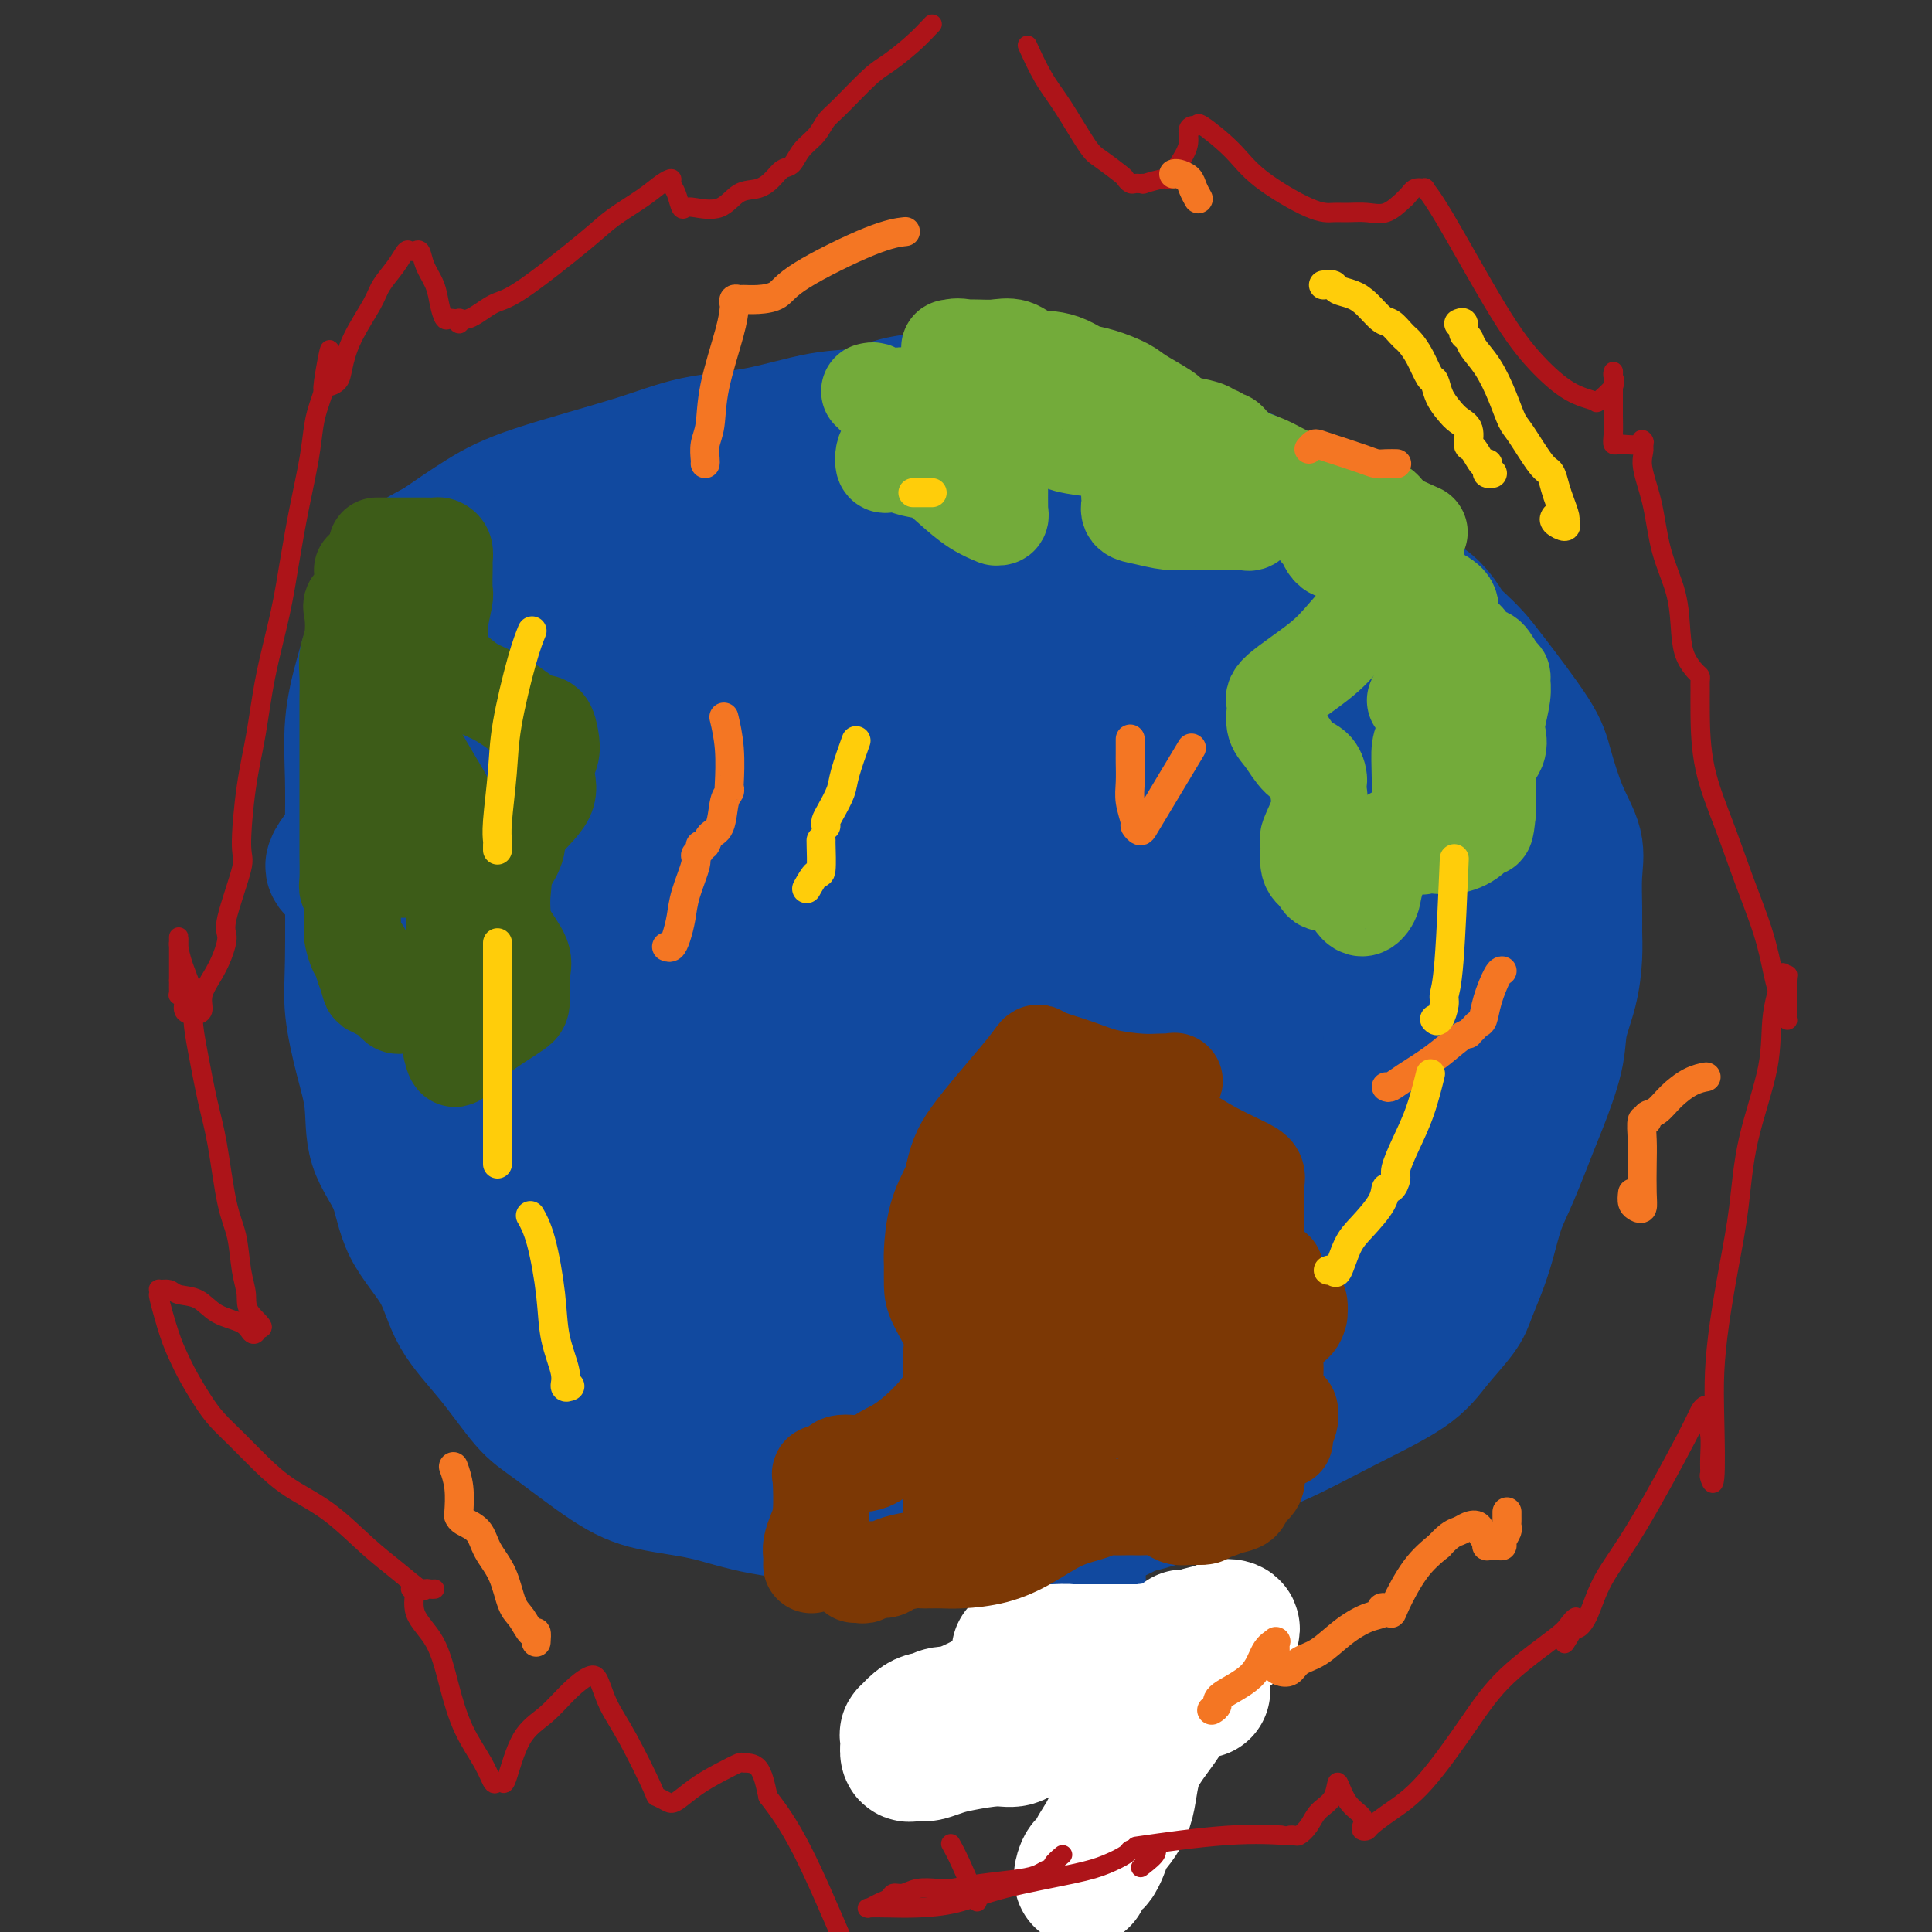 <svg viewBox='0 0 400 400' version='1.1' xmlns='http://www.w3.org/2000/svg' xmlns:xlink='http://www.w3.org/1999/xlink'><rect x="0" y="0" width="400" height="400" fill="#333333" stroke="none"/><g fill='none' stroke='#11499F' stroke-width='28' stroke-linecap='round' stroke-linejoin='round'><path d='M274,124c0.075,-0.454 0.150,-0.908 0,-1c-0.150,-0.092 -0.524,0.177 -1,0c-0.476,-0.177 -1.054,-0.800 -2,-2c-0.946,-1.200 -2.260,-2.977 -3,-4c-0.740,-1.023 -0.908,-1.291 -2,-3c-1.092,-1.709 -3.110,-4.857 -5,-7c-1.890,-2.143 -3.654,-3.280 -5,-4c-1.346,-0.720 -2.274,-1.023 -4,-2c-1.726,-0.977 -4.250,-2.627 -6,-4c-1.750,-1.373 -2.727,-2.471 -4,-3c-1.273,-0.529 -2.843,-0.491 -4,-1c-1.157,-0.509 -1.900,-1.564 -3,-2c-1.100,-0.436 -2.555,-0.253 -4,-1c-1.445,-0.747 -2.878,-2.424 -4,-3c-1.122,-0.576 -1.933,-0.049 -4,0c-2.067,0.049 -5.389,-0.379 -8,-1c-2.611,-0.621 -4.510,-1.435 -6,-2c-1.490,-0.565 -2.571,-0.882 -4,-1c-1.429,-0.118 -3.204,-0.039 -5,0c-1.796,0.039 -3.611,0.036 -5,0c-1.389,-0.036 -2.350,-0.105 -4,0c-1.650,0.105 -3.988,0.383 -6,1c-2.012,0.617 -3.698,1.573 -6,2c-2.302,0.427 -5.222,0.326 -9,1c-3.778,0.674 -8.415,2.124 -13,3c-4.585,0.876 -9.118,1.177 -13,2c-3.882,0.823 -7.113,2.169 -13,4c-5.887,1.831 -14.431,4.147 -20,6c-5.569,1.853 -8.163,3.244 -11,5c-2.837,1.756 -5.919,3.878 -9,6'/><path d='M91,113c-4.325,2.343 -5.138,2.702 -6,4c-0.862,1.298 -1.772,3.536 -3,6c-1.228,2.464 -2.774,5.154 -4,8c-1.226,2.846 -2.132,5.849 -3,9c-0.868,3.151 -1.696,6.452 -2,10c-0.304,3.548 -0.083,7.343 0,11c0.083,3.657 0.028,7.175 0,10c-0.028,2.825 -0.028,4.958 0,10c0.028,5.042 0.085,12.993 0,18c-0.085,5.007 -0.310,7.070 0,10c0.310,2.930 1.157,6.727 2,10c0.843,3.273 1.682,6.020 2,9c0.318,2.980 0.116,6.191 1,9c0.884,2.809 2.856,5.216 4,8c1.144,2.784 1.460,5.946 3,9c1.540,3.054 4.303,5.999 6,9c1.697,3.001 2.328,6.056 4,9c1.672,2.944 4.385,5.776 7,9c2.615,3.224 5.133,6.841 7,9c1.867,2.159 3.085,2.861 6,5c2.915,2.139 7.529,5.714 11,8c3.471,2.286 5.798,3.282 9,4c3.202,0.718 7.278,1.159 11,2c3.722,0.841 7.090,2.082 12,3c4.910,0.918 11.361,1.515 17,2c5.639,0.485 10.465,0.860 15,1c4.535,0.140 8.779,0.046 13,0c4.221,-0.046 8.420,-0.043 12,0c3.580,0.043 6.541,0.127 9,0c2.459,-0.127 4.417,-0.465 6,-1c1.583,-0.535 2.792,-1.268 4,-2'/><path d='M234,312c10.045,-2.001 13.157,-5.502 17,-8c3.843,-2.498 8.416,-3.992 13,-6c4.584,-2.008 9.178,-4.532 14,-7c4.822,-2.468 9.872,-4.882 13,-7c3.128,-2.118 4.333,-3.939 6,-6c1.667,-2.061 3.797,-4.360 5,-6c1.203,-1.640 1.479,-2.621 2,-4c0.521,-1.379 1.288,-3.157 2,-5c0.712,-1.843 1.369,-3.751 2,-6c0.631,-2.249 1.238,-4.837 2,-7c0.762,-2.163 1.681,-3.899 3,-7c1.319,-3.101 3.040,-7.565 4,-10c0.960,-2.435 1.161,-2.839 2,-5c0.839,-2.161 2.316,-6.079 3,-9c0.684,-2.921 0.576,-4.844 1,-7c0.424,-2.156 1.381,-4.543 2,-7c0.619,-2.457 0.900,-4.984 1,-7c0.100,-2.016 0.018,-3.522 0,-5c-0.018,-1.478 0.027,-2.930 0,-5c-0.027,-2.070 -0.127,-4.760 0,-7c0.127,-2.240 0.480,-4.031 0,-6c-0.480,-1.969 -1.794,-4.116 -3,-7c-1.206,-2.884 -2.305,-6.506 -3,-9c-0.695,-2.494 -0.987,-3.861 -3,-7c-2.013,-3.139 -5.746,-8.051 -8,-11c-2.254,-2.949 -3.029,-3.934 -4,-5c-0.971,-1.066 -2.139,-2.211 -3,-3c-0.861,-0.789 -1.416,-1.222 -2,-2c-0.584,-0.778 -1.196,-1.902 -2,-3c-0.804,-1.098 -1.801,-2.171 -3,-3c-1.199,-0.829 -2.599,-1.415 -4,-2'/><path d='M291,123c-4.921,-5.450 -4.223,-4.577 -5,-5c-0.777,-0.423 -3.028,-2.144 -5,-4c-1.972,-1.856 -3.665,-3.849 -5,-5c-1.335,-1.151 -2.311,-1.460 -4,-2c-1.689,-0.540 -4.090,-1.312 -6,-2c-1.910,-0.688 -3.330,-1.294 -5,-2c-1.670,-0.706 -3.592,-1.514 -5,-2c-1.408,-0.486 -2.304,-0.652 -3,-1c-0.696,-0.348 -1.194,-0.878 -2,-1c-0.806,-0.122 -1.921,0.164 -3,0c-1.079,-0.164 -2.122,-0.779 -3,-1c-0.878,-0.221 -1.591,-0.048 -3,0c-1.409,0.048 -3.513,-0.028 -5,0c-1.487,0.028 -2.355,0.161 -4,0c-1.645,-0.161 -4.065,-0.618 -6,-1c-1.935,-0.382 -3.383,-0.691 -7,-1c-3.617,-0.309 -9.401,-0.619 -13,-1c-3.599,-0.381 -5.012,-0.834 -7,-1c-1.988,-0.166 -4.551,-0.044 -7,0c-2.449,0.044 -4.783,0.011 -7,0c-2.217,-0.011 -4.318,-0.000 -6,0c-1.682,0.000 -2.944,-0.010 -4,0c-1.056,0.010 -1.905,0.039 -3,0c-1.095,-0.039 -2.435,-0.147 -4,0c-1.565,0.147 -3.355,0.549 -5,1c-1.645,0.451 -3.146,0.951 -4,1c-0.854,0.049 -1.060,-0.354 -3,0c-1.940,0.354 -5.613,1.466 -8,2c-2.387,0.534 -3.489,0.490 -5,1c-1.511,0.510 -3.432,1.574 -5,2c-1.568,0.426 -2.784,0.213 -4,0'/><path d='M135,101c-6.181,1.963 -4.635,3.372 -5,4c-0.365,0.628 -2.643,0.475 -5,1c-2.357,0.525 -4.793,1.729 -7,3c-2.207,1.271 -4.183,2.609 -6,4c-1.817,1.391 -3.473,2.837 -5,4c-1.527,1.163 -2.924,2.045 -4,3c-1.076,0.955 -1.831,1.984 -3,3c-1.169,1.016 -2.752,2.017 -4,3c-1.248,0.983 -2.163,1.946 -3,3c-0.837,1.054 -1.598,2.199 -2,4c-0.402,1.801 -0.446,4.258 -1,7c-0.554,2.742 -1.618,5.769 -2,9c-0.382,3.231 -0.083,6.666 0,9c0.083,2.334 -0.049,3.565 0,6c0.049,2.435 0.281,6.072 1,9c0.719,2.928 1.927,5.146 3,8c1.073,2.854 2.013,6.342 3,9c0.987,2.658 2.022,4.485 3,7c0.978,2.515 1.900,5.719 3,8c1.100,2.281 2.378,3.640 3,6c0.622,2.360 0.587,5.721 1,8c0.413,2.279 1.274,3.477 2,6c0.726,2.523 1.317,6.372 2,9c0.683,2.628 1.457,4.036 2,6c0.543,1.964 0.855,4.484 2,7c1.145,2.516 3.125,5.027 4,7c0.875,1.973 0.646,3.407 1,5c0.354,1.593 1.291,3.344 2,5c0.709,1.656 1.191,3.215 2,5c0.809,1.785 1.945,3.796 3,6c1.055,2.204 2.027,4.602 3,7'/><path d='M128,282c6.627,17.794 3.693,7.780 3,5c-0.693,-2.780 0.854,1.674 2,4c1.146,2.326 1.891,2.524 3,3c1.109,0.476 2.581,1.231 4,2c1.419,0.769 2.786,1.551 4,2c1.214,0.449 2.277,0.566 4,1c1.723,0.434 4.107,1.187 7,2c2.893,0.813 6.294,1.686 9,2c2.706,0.314 4.718,0.069 7,0c2.282,-0.069 4.836,0.040 7,0c2.164,-0.040 3.940,-0.228 6,0c2.060,0.228 4.403,0.872 9,0c4.597,-0.872 11.446,-3.261 18,-5c6.554,-1.739 12.813,-2.828 19,-4c6.187,-1.172 12.303,-2.425 17,-4c4.697,-1.575 7.976,-3.471 11,-5c3.024,-1.529 5.794,-2.692 8,-4c2.206,-1.308 3.849,-2.762 5,-4c1.151,-1.238 1.809,-2.259 2,-3c0.191,-0.741 -0.084,-1.200 0,-2c0.084,-0.800 0.527,-1.940 1,-3c0.473,-1.060 0.977,-2.039 2,-4c1.023,-1.961 2.565,-4.903 4,-7c1.435,-2.097 2.762,-3.350 4,-5c1.238,-1.650 2.387,-3.697 3,-5c0.613,-1.303 0.690,-1.864 1,-3c0.310,-1.136 0.854,-2.849 1,-4c0.146,-1.151 -0.105,-1.742 0,-3c0.105,-1.258 0.567,-3.185 1,-5c0.433,-1.815 0.838,-3.519 1,-5c0.162,-1.481 0.081,-2.741 0,-4'/><path d='M291,224c0.615,-4.603 0.151,-4.112 0,-5c-0.151,-0.888 0.011,-3.156 0,-5c-0.011,-1.844 -0.196,-3.264 0,-6c0.196,-2.736 0.774,-6.788 1,-9c0.226,-2.212 0.099,-2.584 0,-4c-0.099,-1.416 -0.170,-3.875 0,-6c0.170,-2.125 0.582,-3.916 1,-6c0.418,-2.084 0.842,-4.460 1,-6c0.158,-1.540 0.051,-2.245 0,-3c-0.051,-0.755 -0.047,-1.559 0,-3c0.047,-1.441 0.137,-3.520 0,-5c-0.137,-1.480 -0.502,-2.361 -1,-4c-0.498,-1.639 -1.128,-4.036 -2,-6c-0.872,-1.964 -1.986,-3.496 -3,-5c-1.014,-1.504 -1.928,-2.979 -3,-5c-1.072,-2.021 -2.301,-4.588 -3,-6c-0.699,-1.412 -0.868,-1.671 -1,-2c-0.132,-0.329 -0.226,-0.729 0,-1c0.226,-0.271 0.771,-0.413 1,0c0.229,0.413 0.140,1.380 1,3c0.860,1.620 2.669,3.892 5,7c2.331,3.108 5.185,7.052 8,10c2.815,2.948 5.591,4.899 8,8c2.409,3.101 4.449,7.353 6,10c1.551,2.647 2.612,3.689 3,5c0.388,1.311 0.105,2.891 0,4c-0.105,1.109 -0.030,1.745 0,3c0.030,1.255 0.015,3.127 0,5'/><path d='M313,192c0.018,2.953 0.062,4.334 0,6c-0.062,1.666 -0.230,3.617 -1,6c-0.770,2.383 -2.140,5.197 -3,7c-0.860,1.803 -1.208,2.595 -2,4c-0.792,1.405 -2.026,3.422 -3,5c-0.974,1.578 -1.686,2.717 -2,4c-0.314,1.283 -0.228,2.709 -1,5c-0.772,2.291 -2.400,5.447 -3,7c-0.600,1.553 -0.172,1.503 0,1c0.172,-0.503 0.089,-1.460 0,-3c-0.089,-1.540 -0.184,-3.662 0,-5c0.184,-1.338 0.646,-1.893 0,-5c-0.646,-3.107 -2.399,-8.766 -3,-14c-0.601,-5.234 -0.049,-10.041 -1,-15c-0.951,-4.959 -3.404,-10.069 -5,-14c-1.596,-3.931 -2.335,-6.682 -3,-10c-0.665,-3.318 -1.256,-7.201 -2,-10c-0.744,-2.799 -1.640,-4.514 -2,-6c-0.360,-1.486 -0.185,-2.744 0,-4c0.185,-1.256 0.381,-2.508 0,-4c-0.381,-1.492 -1.337,-3.222 -2,-5c-0.663,-1.778 -1.033,-3.605 -2,-6c-0.967,-2.395 -2.533,-5.357 -4,-8c-1.467,-2.643 -2.837,-4.966 -4,-7c-1.163,-2.034 -2.121,-3.778 -3,-5c-0.879,-1.222 -1.680,-1.920 -2,-2c-0.320,-0.080 -0.160,0.460 0,1'/><path d='M265,115c-2.363,-4.651 0.231,-0.277 2,5c1.769,5.277 2.715,11.457 4,18c1.285,6.543 2.910,13.448 4,20c1.090,6.552 1.643,12.751 3,19c1.357,6.249 3.516,12.549 5,19c1.484,6.451 2.293,13.054 3,19c0.707,5.946 1.314,11.235 2,16c0.686,4.765 1.452,9.006 2,13c0.548,3.994 0.879,7.741 1,10c0.121,2.259 0.033,3.028 0,4c-0.033,0.972 -0.012,2.146 0,3c0.012,0.854 0.016,1.390 0,2c-0.016,0.610 -0.053,1.296 0,2c0.053,0.704 0.196,1.427 0,1c-0.196,-0.427 -0.730,-2.005 -1,-3c-0.270,-0.995 -0.275,-1.407 -1,-4c-0.725,-2.593 -2.168,-7.366 -3,-13c-0.832,-5.634 -1.052,-12.129 -2,-19c-0.948,-6.871 -2.624,-14.118 -4,-21c-1.376,-6.882 -2.452,-13.398 -4,-20c-1.548,-6.602 -3.569,-13.289 -5,-19c-1.431,-5.711 -2.272,-10.445 -3,-15c-0.728,-4.555 -1.344,-8.930 -2,-13c-0.656,-4.070 -1.353,-7.837 -2,-11c-0.647,-3.163 -1.246,-5.724 -2,-8c-0.754,-2.276 -1.665,-4.267 -2,-6c-0.335,-1.733 -0.096,-3.210 0,-4c0.096,-0.790 0.048,-0.895 0,-1'/><path d='M260,109c-4.796,-23.017 -1.285,-2.560 0,6c1.285,8.560 0.344,5.224 0,8c-0.344,2.776 -0.092,11.663 0,22c0.092,10.337 0.025,22.123 0,35c-0.025,12.877 -0.007,26.844 0,38c0.007,11.156 0.002,19.500 0,28c-0.002,8.500 -0.000,17.155 0,22c0.000,4.845 0.000,5.881 0,7c-0.000,1.119 -0.000,2.321 0,3c0.000,0.679 -0.000,0.834 0,-1c0.000,-1.834 0.000,-5.657 0,-11c-0.000,-5.343 -0.002,-12.204 0,-20c0.002,-7.796 0.006,-16.526 0,-27c-0.006,-10.474 -0.024,-22.693 0,-34c0.024,-11.307 0.089,-21.703 0,-31c-0.089,-9.297 -0.333,-17.496 -1,-23c-0.667,-5.504 -1.756,-8.312 -2,-10c-0.244,-1.688 0.358,-2.256 0,-2c-0.358,0.256 -1.677,1.337 -2,2c-0.323,0.663 0.351,0.907 0,5c-0.351,4.093 -1.727,12.033 -3,21c-1.273,8.967 -2.444,18.960 -3,28c-0.556,9.040 -0.496,17.126 -1,25c-0.504,7.874 -1.573,15.535 -2,21c-0.427,5.465 -0.214,8.732 0,12'/><path d='M246,233c-0.464,9.551 -0.124,4.429 0,3c0.124,-1.429 0.033,0.837 0,1c-0.033,0.163 -0.008,-1.776 0,-4c0.008,-2.224 0.001,-4.734 0,-6c-0.001,-1.266 0.006,-1.288 0,-9c-0.006,-7.712 -0.026,-23.112 0,-36c0.026,-12.888 0.098,-23.262 0,-33c-0.098,-9.738 -0.366,-18.840 0,-26c0.366,-7.160 1.366,-12.377 2,-15c0.634,-2.623 0.902,-2.650 1,-3c0.098,-0.350 0.027,-1.022 0,-1c-0.027,0.022 -0.009,0.740 0,1c0.009,0.260 0.009,0.063 0,4c-0.009,3.937 -0.026,12.007 0,25c0.026,12.993 0.094,30.910 -1,47c-1.094,16.090 -3.350,30.352 -8,54c-4.650,23.648 -11.693,56.683 -15,76c-3.307,19.317 -2.879,24.915 -3,30c-0.121,5.085 -0.792,9.657 -1,12c-0.208,2.343 0.047,2.455 0,3c-0.047,0.545 -0.395,1.521 0,-1c0.395,-2.521 1.532,-8.540 2,-15c0.468,-6.460 0.268,-13.360 0,-20c-0.268,-6.640 -0.604,-13.020 0,-23c0.604,-9.980 2.148,-23.561 3,-34c0.852,-10.439 1.013,-17.736 1,-25c-0.013,-7.264 -0.199,-14.493 0,-22c0.199,-7.507 0.784,-15.290 1,-19c0.216,-3.710 0.062,-3.346 0,-3c-0.062,0.346 -0.031,0.673 0,1'/><path d='M228,195c1.098,-24.086 0.344,-3.802 0,7c-0.344,10.802 -0.277,12.122 0,17c0.277,4.878 0.764,13.315 0,21c-0.764,7.685 -2.779,14.617 -4,21c-1.221,6.383 -1.647,12.217 -2,15c-0.353,2.783 -0.633,2.514 -1,2c-0.367,-0.514 -0.822,-1.274 0,-5c0.822,-3.726 2.919,-10.417 4,-17c1.081,-6.583 1.144,-13.057 3,-23c1.856,-9.943 5.503,-23.354 8,-36c2.497,-12.646 3.843,-24.528 6,-35c2.157,-10.472 5.126,-19.536 7,-26c1.874,-6.464 2.652,-10.329 3,-13c0.348,-2.671 0.266,-4.148 0,-3c-0.266,1.148 -0.716,4.921 -2,11c-1.284,6.079 -3.402,14.465 -5,24c-1.598,9.535 -2.677,20.219 -5,32c-2.323,11.781 -5.890,24.657 -8,32c-2.110,7.343 -2.761,9.151 -3,10c-0.239,0.849 -0.064,0.739 0,1c0.064,0.261 0.018,0.893 0,1c-0.018,0.107 -0.007,-0.310 0,-3c0.007,-2.690 0.008,-7.652 0,-13c-0.008,-5.348 -0.027,-11.082 0,-18c0.027,-6.918 0.100,-15.019 0,-22c-0.100,-6.981 -0.373,-12.841 0,-19c0.373,-6.159 1.392,-12.617 2,-16c0.608,-3.383 0.804,-3.692 1,-4'/><path d='M232,136c0.458,-14.272 0.104,-3.452 0,0c-0.104,3.452 0.044,-0.462 0,1c-0.044,1.462 -0.278,8.301 -1,14c-0.722,5.699 -1.931,10.257 -3,16c-1.069,5.743 -2.000,12.669 -3,18c-1.000,5.331 -2.071,9.065 -3,12c-0.929,2.935 -1.715,5.071 -2,6c-0.285,0.929 -0.069,0.649 0,0c0.069,-0.649 -0.011,-1.669 0,-2c0.011,-0.331 0.111,0.026 1,-6c0.889,-6.026 2.568,-18.435 4,-27c1.432,-8.565 2.618,-13.285 4,-19c1.382,-5.715 2.961,-12.425 4,-18c1.039,-5.575 1.540,-10.016 2,-13c0.460,-2.984 0.880,-4.513 1,-6c0.120,-1.487 -0.059,-2.934 0,-4c0.059,-1.066 0.358,-1.751 0,-2c-0.358,-0.249 -1.371,-0.061 -2,0c-0.629,0.061 -0.873,-0.003 -2,3c-1.127,3.003 -3.137,9.074 -6,14c-2.863,4.926 -6.579,8.708 -10,20c-3.421,11.292 -6.546,30.095 -9,42c-2.454,11.905 -4.238,16.914 -6,21c-1.762,4.086 -3.503,7.250 -4,9c-0.497,1.750 0.251,2.087 0,2c-0.251,-0.087 -1.500,-0.596 -2,-1c-0.500,-0.404 -0.250,-0.702 0,-1'/><path d='M195,215c-0.971,1.037 -0.397,-0.872 0,-4c0.397,-3.128 0.619,-7.476 1,-12c0.381,-4.524 0.921,-9.223 2,-14c1.079,-4.777 2.697,-9.632 4,-14c1.303,-4.368 2.291,-8.249 4,-14c1.709,-5.751 4.140,-13.374 5,-17c0.860,-3.626 0.150,-3.256 0,-5c-0.150,-1.744 0.260,-5.601 0,-8c-0.260,-2.399 -1.189,-3.341 -2,-5c-0.811,-1.659 -1.503,-4.036 -3,-6c-1.497,-1.964 -3.801,-3.515 -7,-5c-3.199,-1.485 -7.295,-2.905 -11,-4c-3.705,-1.095 -7.018,-1.864 -10,-2c-2.982,-0.136 -5.632,0.361 -9,1c-3.368,0.639 -7.453,1.422 -11,3c-3.547,1.578 -6.554,3.953 -10,6c-3.446,2.047 -7.330,3.767 -13,8c-5.670,4.233 -13.127,10.981 -18,15c-4.873,4.019 -7.162,5.310 -9,7c-1.838,1.690 -3.226,3.779 -4,5c-0.774,1.221 -0.934,1.575 -1,2c-0.066,0.425 -0.038,0.920 0,1c0.038,0.080 0.087,-0.257 1,-1c0.913,-0.743 2.689,-1.892 3,-2c0.311,-0.108 -0.845,0.827 1,-1c1.845,-1.827 6.689,-6.415 10,-10c3.311,-3.585 5.089,-6.167 7,-9c1.911,-2.833 3.956,-5.916 6,-9'/><path d='M131,121c4.925,-6.413 3.236,-6.446 3,-7c-0.236,-0.554 0.980,-1.630 1,-2c0.020,-0.370 -1.157,-0.035 -3,0c-1.843,0.035 -4.353,-0.231 -6,0c-1.647,0.231 -2.431,0.958 -4,3c-1.569,2.042 -3.923,5.399 -6,8c-2.077,2.601 -3.875,4.448 -5,8c-1.125,3.552 -1.575,8.811 -2,12c-0.425,3.189 -0.824,4.307 0,5c0.824,0.693 2.870,0.961 4,1c1.130,0.039 1.344,-0.150 4,0c2.656,0.150 7.756,0.639 12,0c4.244,-0.639 7.634,-2.408 11,-4c3.366,-1.592 6.707,-3.009 9,-4c2.293,-0.991 3.537,-1.558 4,-2c0.463,-0.442 0.146,-0.761 0,-1c-0.146,-0.239 -0.123,-0.398 -2,0c-1.877,0.398 -5.656,1.353 -7,2c-1.344,0.647 -0.252,0.985 -4,3c-3.748,2.015 -12.335,5.705 -19,9c-6.665,3.295 -11.407,6.193 -16,10c-4.593,3.807 -9.038,8.522 -13,12c-3.962,3.478 -7.441,5.718 -9,7c-1.559,1.282 -1.199,1.605 -1,2c0.199,0.395 0.239,0.863 0,1c-0.239,0.137 -0.755,-0.056 0,0c0.755,0.056 2.780,0.361 4,0c1.220,-0.361 1.634,-1.389 4,-3c2.366,-1.611 6.683,-3.806 11,-6'/><path d='M101,175c8.582,-5.502 20.537,-14.756 26,-19c5.463,-4.244 4.435,-3.477 9,-7c4.565,-3.523 14.725,-11.335 19,-15c4.275,-3.665 2.667,-3.183 2,-3c-0.667,0.183 -0.394,0.069 -1,0c-0.606,-0.069 -2.093,-0.091 -3,0c-0.907,0.091 -1.234,0.297 -3,1c-1.766,0.703 -4.970,1.903 -10,4c-5.030,2.097 -11.888,5.090 -20,9c-8.112,3.910 -17.480,8.736 -25,13c-7.520,4.264 -13.192,7.966 -17,11c-3.808,3.034 -5.753,5.400 -7,7c-1.247,1.600 -1.797,2.434 -2,3c-0.203,0.566 -0.058,0.864 2,1c2.058,0.136 6.031,0.112 11,-1c4.969,-1.112 10.935,-3.311 18,-6c7.065,-2.689 15.230,-5.869 23,-9c7.770,-3.131 15.144,-6.215 21,-9c5.856,-2.785 10.192,-5.271 13,-7c2.808,-1.729 4.088,-2.699 5,-3c0.912,-0.301 1.455,0.068 1,0c-0.455,-0.068 -1.909,-0.574 -4,0c-2.091,0.574 -4.818,2.229 -8,4c-3.182,1.771 -6.818,3.660 -13,8c-6.182,4.340 -14.910,11.132 -21,16c-6.090,4.868 -9.541,7.811 -12,11c-2.459,3.189 -3.924,6.622 -5,9c-1.076,2.378 -1.763,3.699 -2,5c-0.237,1.301 -0.025,2.581 0,4c0.025,1.419 -0.136,2.977 0,5c0.136,2.023 0.568,4.512 1,7'/><path d='M99,214c0.090,3.465 -0.184,4.126 0,5c0.184,0.874 0.825,1.959 1,3c0.175,1.041 -0.117,2.036 0,3c0.117,0.964 0.643,1.898 1,3c0.357,1.102 0.544,2.374 1,4c0.456,1.626 1.182,3.606 2,4c0.818,0.394 1.729,-0.797 2,-1c0.271,-0.203 -0.099,0.583 0,-2c0.099,-2.583 0.668,-8.535 1,-13c0.332,-4.465 0.429,-7.441 0,-12c-0.429,-4.559 -1.383,-10.700 -2,-15c-0.617,-4.300 -0.897,-6.761 -1,-8c-0.103,-1.239 -0.028,-1.258 0,-1c0.028,0.258 0.008,0.791 0,3c-0.008,2.209 -0.003,6.093 0,11c0.003,4.907 0.004,10.838 0,16c-0.004,5.162 -0.012,9.554 0,14c0.012,4.446 0.045,8.947 0,12c-0.045,3.053 -0.169,4.658 0,6c0.169,1.342 0.630,2.420 1,3c0.370,0.580 0.649,0.662 1,0c0.351,-0.662 0.773,-2.069 1,-3c0.227,-0.931 0.260,-1.388 1,-3c0.740,-1.612 2.188,-4.381 4,-11c1.812,-6.619 3.988,-17.090 6,-25c2.012,-7.910 3.861,-13.260 6,-19c2.139,-5.740 4.570,-11.870 7,-18'/><path d='M131,170c5.615,-14.991 6.653,-12.969 9,-15c2.347,-2.031 6.002,-8.114 10,-12c3.998,-3.886 8.339,-5.575 11,-8c2.661,-2.425 3.644,-5.585 5,-7c1.356,-1.415 3.086,-1.085 4,-1c0.914,0.085 1.010,-0.077 1,0c-0.010,0.077 -0.128,0.391 0,0c0.128,-0.391 0.502,-1.488 1,0c0.498,1.488 1.121,5.560 1,11c-0.121,5.440 -0.985,12.249 -2,19c-1.015,6.751 -2.180,13.443 -5,21c-2.820,7.557 -7.293,15.979 -11,23c-3.707,7.021 -6.648,12.641 -9,17c-2.352,4.359 -4.117,7.457 -6,10c-1.883,2.543 -3.885,4.532 -5,6c-1.115,1.468 -1.342,2.417 -2,3c-0.658,0.583 -1.747,0.801 -2,1c-0.253,0.199 0.329,0.377 0,1c-0.329,0.623 -1.569,1.689 -2,2c-0.431,0.311 -0.053,-0.133 0,-1c0.053,-0.867 -0.217,-2.159 0,-5c0.217,-2.841 0.923,-7.233 2,-13c1.077,-5.767 2.525,-12.910 4,-20c1.475,-7.090 2.975,-14.126 5,-21c2.025,-6.874 4.573,-13.585 7,-19c2.427,-5.415 4.733,-9.534 6,-13c1.267,-3.466 1.495,-6.279 2,-8c0.505,-1.721 1.287,-2.349 2,-3c0.713,-0.651 1.356,-1.326 2,-2'/><path d='M159,136c3.354,-6.960 2.240,-1.861 2,0c-0.240,1.861 0.394,0.485 1,0c0.606,-0.485 1.184,-0.079 2,0c0.816,0.079 1.869,-0.168 3,0c1.131,0.168 2.341,0.753 3,1c0.659,0.247 0.767,0.156 1,0c0.233,-0.156 0.591,-0.378 1,0c0.409,0.378 0.869,1.356 1,2c0.131,0.644 -0.065,0.953 0,3c0.065,2.047 0.393,5.832 0,11c-0.393,5.168 -1.507,11.720 -3,17c-1.493,5.280 -3.364,9.287 -6,16c-2.636,6.713 -6.037,16.131 -9,22c-2.963,5.869 -5.486,8.188 -8,11c-2.514,2.812 -5.017,6.115 -7,9c-1.983,2.885 -3.445,5.350 -5,7c-1.555,1.650 -3.201,2.484 -4,4c-0.799,1.516 -0.750,3.714 -1,5c-0.250,1.286 -0.797,1.662 -1,2c-0.203,0.338 -0.060,0.640 0,1c0.060,0.360 0.038,0.777 0,1c-0.038,0.223 -0.090,0.251 1,0c1.090,-0.251 3.322,-0.781 5,-2c1.678,-1.219 2.800,-3.129 5,-7c2.200,-3.871 5.477,-9.705 9,-15c3.523,-5.295 7.290,-10.050 12,-18c4.710,-7.950 10.361,-19.094 15,-29c4.639,-9.906 8.264,-18.573 11,-26c2.736,-7.427 4.583,-13.615 6,-19c1.417,-5.385 2.405,-9.967 3,-13c0.595,-3.033 0.798,-4.516 1,-6'/><path d='M197,113c3.235,-10.297 0.824,-4.041 0,-2c-0.824,2.041 -0.061,-0.134 0,-1c0.061,-0.866 -0.578,-0.424 -1,0c-0.422,0.424 -0.625,0.828 -1,1c-0.375,0.172 -0.923,0.111 -1,3c-0.077,2.889 0.315,8.727 1,13c0.685,4.273 1.662,6.981 2,10c0.338,3.019 0.037,6.349 1,10c0.963,3.651 3.189,7.625 4,11c0.811,3.375 0.206,6.152 0,10c-0.206,3.848 -0.013,8.766 -3,16c-2.987,7.234 -9.154,16.784 -12,21c-2.846,4.216 -2.371,3.098 -4,5c-1.629,1.902 -5.362,6.824 -8,10c-2.638,3.176 -4.180,4.605 -9,8c-4.820,3.395 -12.917,8.755 -18,12c-5.083,3.245 -7.152,4.374 -9,5c-1.848,0.626 -3.475,0.748 -4,1c-0.525,0.252 0.053,0.634 0,1c-0.053,0.366 -0.737,0.715 -1,1c-0.263,0.285 -0.104,0.507 0,2c0.104,1.493 0.152,4.257 0,7c-0.152,2.743 -0.505,5.465 0,8c0.505,2.535 1.870,4.884 3,6c1.130,1.116 2.027,1.001 2,1c-0.027,-0.001 -0.977,0.112 1,0c1.977,-0.112 6.881,-0.450 11,-2c4.119,-1.550 7.455,-4.312 11,-7c3.545,-2.688 7.301,-5.301 11,-9c3.699,-3.699 7.343,-8.486 10,-13c2.657,-4.514 4.329,-8.757 6,-13'/><path d='M189,228c3.503,-6.449 4.259,-9.572 5,-13c0.741,-3.428 1.466,-7.162 2,-10c0.534,-2.838 0.876,-4.782 1,-6c0.124,-1.218 0.031,-1.710 0,-2c-0.031,-0.290 0.002,-0.377 0,0c-0.002,0.377 -0.039,1.216 0,2c0.039,0.784 0.154,1.511 0,5c-0.154,3.489 -0.576,9.740 -1,15c-0.424,5.260 -0.849,9.529 -1,14c-0.151,4.471 -0.028,9.146 0,13c0.028,3.854 -0.040,6.889 0,9c0.040,2.111 0.186,3.298 0,4c-0.186,0.702 -0.705,0.920 -1,1c-0.295,0.080 -0.365,0.022 -1,0c-0.635,-0.022 -1.836,-0.009 -3,0c-1.164,0.009 -2.291,0.013 -4,0c-1.709,-0.013 -3.999,-0.044 -5,0c-1.001,0.044 -0.713,0.162 -1,0c-0.287,-0.162 -1.149,-0.603 -2,0c-0.851,0.603 -1.693,2.252 -2,3c-0.307,0.748 -0.081,0.595 0,1c0.081,0.405 0.018,1.367 0,2c-0.018,0.633 0.009,0.937 0,2c-0.009,1.063 -0.054,2.886 0,4c0.054,1.114 0.208,1.518 0,3c-0.208,1.482 -0.777,4.041 -1,6c-0.223,1.959 -0.101,3.319 0,4c0.101,0.681 0.181,0.683 0,1c-0.181,0.317 -0.623,0.948 0,1c0.623,0.052 2.312,-0.474 4,-1'/><path d='M179,286c0.465,0.052 -0.372,-0.318 1,-1c1.372,-0.682 4.952,-1.678 8,-4c3.048,-2.322 5.565,-5.972 8,-10c2.435,-4.028 4.789,-8.436 7,-12c2.211,-3.564 4.279,-6.284 6,-10c1.721,-3.716 3.096,-8.428 4,-12c0.904,-3.572 1.337,-6.005 2,-9c0.663,-2.995 1.555,-6.551 2,-9c0.445,-2.449 0.443,-3.792 1,-5c0.557,-1.208 1.672,-2.280 2,-3c0.328,-0.720 -0.133,-1.089 0,-1c0.133,0.089 0.859,0.637 1,1c0.141,0.363 -0.302,0.542 0,2c0.302,1.458 1.351,4.196 2,7c0.649,2.804 0.899,5.676 1,8c0.101,2.324 0.053,4.102 0,6c-0.053,1.898 -0.113,3.917 -1,6c-0.887,2.083 -2.602,4.229 -4,6c-1.398,1.771 -2.480,3.168 -4,4c-1.520,0.832 -3.480,1.099 -5,2c-1.520,0.901 -2.600,2.438 -4,3c-1.400,0.562 -3.118,0.151 -5,0c-1.882,-0.151 -3.927,-0.040 -8,0c-4.073,0.040 -10.174,0.010 -14,0c-3.826,-0.010 -5.376,-0.001 -8,0c-2.624,0.001 -6.322,-0.007 -9,0c-2.678,0.007 -4.336,0.030 -5,0c-0.664,-0.030 -0.333,-0.111 -1,0c-0.667,0.111 -2.334,0.415 -3,1c-0.666,0.585 -0.333,1.453 -1,3c-0.667,1.547 -2.333,3.774 -4,6'/><path d='M148,265c-1.561,2.309 -0.963,3.082 -1,4c-0.037,0.918 -0.709,1.980 -1,3c-0.291,1.020 -0.202,1.999 0,3c0.202,1.001 0.515,2.023 2,3c1.485,0.977 4.141,1.908 6,3c1.859,1.092 2.920,2.345 3,3c0.080,0.655 -0.822,0.711 0,1c0.822,0.289 3.367,0.811 5,1c1.633,0.189 2.352,0.047 5,0c2.648,-0.047 7.225,0.002 13,0c5.775,-0.002 12.750,-0.056 20,0c7.250,0.056 14.776,0.222 20,0c5.224,-0.222 8.146,-0.833 10,-1c1.854,-0.167 2.641,0.110 3,0c0.359,-0.110 0.289,-0.607 0,0c-0.289,0.607 -0.797,2.316 -1,3c-0.203,0.684 -0.102,0.342 0,0'/></g>
<g fill='none' stroke='#FFFFFF' stroke-width='28' stroke-linecap='round' stroke-linejoin='round'><path d='M249,350c-0.378,0.031 -0.757,0.063 -1,0c-0.243,-0.063 -0.351,-0.219 -1,0c-0.649,0.219 -1.838,0.813 -3,1c-1.162,0.187 -2.296,-0.035 -4,0c-1.704,0.035 -3.978,0.326 -6,1c-2.022,0.674 -3.790,1.729 -5,2c-1.210,0.271 -1.860,-0.244 -4,0c-2.140,0.244 -5.770,1.245 -8,2c-2.230,0.755 -3.061,1.263 -4,2c-0.939,0.737 -1.985,1.704 -3,2c-1.015,0.296 -1.998,-0.078 -4,0c-2.002,0.078 -5.023,0.610 -7,1c-1.977,0.390 -2.911,0.640 -4,1c-1.089,0.360 -2.334,0.830 -3,1c-0.666,0.170 -0.753,0.039 -1,0c-0.247,-0.039 -0.655,0.015 -1,0c-0.345,-0.015 -0.628,-0.099 -1,0c-0.372,0.099 -0.833,0.382 -1,0c-0.167,-0.382 -0.039,-1.429 0,-2c0.039,-0.571 -0.011,-0.665 0,-1c0.011,-0.335 0.082,-0.912 0,-1c-0.082,-0.088 -0.318,0.312 0,0c0.318,-0.312 1.190,-1.338 2,-2c0.810,-0.662 1.557,-0.961 2,-1c0.443,-0.039 0.581,0.182 1,0c0.419,-0.182 1.120,-0.766 2,-1c0.880,-0.234 1.940,-0.117 3,0'/><path d='M198,355c1.595,-0.488 1.582,-0.708 2,-1c0.418,-0.292 1.267,-0.655 2,-1c0.733,-0.345 1.350,-0.671 2,-1c0.650,-0.329 1.334,-0.662 2,-1c0.666,-0.338 1.316,-0.681 2,-1c0.684,-0.319 1.403,-0.614 2,-1c0.597,-0.386 1.073,-0.862 2,-1c0.927,-0.138 2.307,0.060 4,0c1.693,-0.060 3.700,-0.380 6,-1c2.300,-0.620 4.892,-1.539 7,-2c2.108,-0.461 3.732,-0.463 5,-1c1.268,-0.537 2.181,-1.608 3,-2c0.819,-0.392 1.543,-0.104 2,0c0.457,0.104 0.648,0.024 1,0c0.352,-0.024 0.866,0.010 1,0c0.134,-0.010 -0.114,-0.062 0,0c0.114,0.062 0.588,0.237 1,0c0.412,-0.237 0.763,-0.887 1,-1c0.237,-0.113 0.361,0.310 1,0c0.639,-0.310 1.795,-1.355 3,-2c1.205,-0.645 2.460,-0.892 3,-1c0.540,-0.108 0.367,-0.077 1,0c0.633,0.077 2.074,0.201 3,0c0.926,-0.201 1.336,-0.725 1,-1c-0.336,-0.275 -1.420,-0.301 -2,0c-0.580,0.301 -0.656,0.927 -1,1c-0.344,0.073 -0.955,-0.408 -2,0c-1.045,0.408 -2.522,1.704 -4,3'/><path d='M246,341c-1.909,0.569 -2.683,0.492 -4,1c-1.317,0.508 -3.178,1.601 -4,2c-0.822,0.399 -0.604,0.104 -1,0c-0.396,-0.104 -1.406,-0.018 -2,0c-0.594,0.018 -0.771,-0.034 -2,0c-1.229,0.034 -3.509,0.153 -5,0c-1.491,-0.153 -2.191,-0.577 -3,-1c-0.809,-0.423 -1.726,-0.845 -3,-1c-1.274,-0.155 -2.904,-0.041 -4,0c-1.096,0.041 -1.657,0.011 -2,0c-0.343,-0.011 -0.467,-0.003 -1,0c-0.533,0.003 -1.476,0.001 -2,0c-0.524,-0.001 -0.631,-0.000 -1,0c-0.369,0.000 -1.000,0.000 -1,0c0.000,-0.000 0.632,-0.000 1,0c0.368,0.000 0.472,0.000 1,0c0.528,-0.000 1.481,-0.000 2,0c0.519,0.000 0.605,0.000 1,0c0.395,-0.000 1.099,-0.000 2,0c0.901,0.000 1.998,0.000 4,0c2.002,-0.000 4.908,-0.000 7,0c2.092,0.000 3.371,0.000 5,0c1.629,-0.000 3.608,-0.000 5,0c1.392,0.000 2.196,0.000 3,0'/><path d='M242,342c4.746,-0.191 1.612,-0.669 1,-1c-0.612,-0.331 1.299,-0.514 2,-1c0.701,-0.486 0.192,-1.277 0,-1c-0.192,0.277 -0.065,1.620 0,2c0.065,0.380 0.070,-0.202 0,1c-0.070,1.202 -0.213,4.189 -1,7c-0.787,2.811 -2.218,5.446 -4,8c-1.782,2.554 -3.916,5.027 -5,8c-1.084,2.973 -1.117,6.445 -2,9c-0.883,2.555 -2.615,4.191 -4,6c-1.385,1.809 -2.424,3.789 -3,5c-0.576,1.211 -0.688,1.651 -1,2c-0.312,0.349 -0.824,0.606 -1,1c-0.176,0.394 -0.015,0.924 0,1c0.015,0.076 -0.115,-0.303 0,-1c0.115,-0.697 0.474,-1.713 1,-2c0.526,-0.287 1.219,0.153 2,-1c0.781,-1.153 1.652,-3.901 2,-5c0.348,-1.099 0.174,-0.550 0,0'/></g>
<g fill='none' stroke='#3D5C18' stroke-width='20' stroke-linecap='round' stroke-linejoin='round'><path d='M78,113c0.770,0.000 1.540,0.000 2,0c0.460,-0.000 0.608,-0.000 1,0c0.392,0.000 1.026,0.000 1,0c-0.026,-0.000 -0.712,-0.001 0,0c0.712,0.001 2.821,0.002 4,0c1.179,-0.002 1.426,-0.008 2,0c0.574,0.008 1.474,0.030 2,0c0.526,-0.030 0.677,-0.113 1,0c0.323,0.113 0.818,0.423 1,1c0.182,0.577 0.050,1.422 0,2c-0.050,0.578 -0.017,0.891 0,1c0.017,0.109 0.019,0.014 0,1c-0.019,0.986 -0.060,3.051 0,4c0.060,0.949 0.221,0.781 0,2c-0.221,1.219 -0.823,3.824 -1,5c-0.177,1.176 0.071,0.921 0,2c-0.071,1.079 -0.462,3.491 0,5c0.462,1.509 1.777,2.115 3,3c1.223,0.885 2.356,2.050 4,3c1.644,0.950 3.801,1.685 6,3c2.199,1.315 4.441,3.211 6,4c1.559,0.789 2.437,0.470 3,1c0.563,0.530 0.812,1.909 1,3c0.188,1.091 0.315,1.893 0,3c-0.315,1.107 -1.072,2.517 -1,4c0.072,1.483 0.972,3.038 0,5c-0.972,1.962 -3.817,4.330 -5,6c-1.183,1.670 -0.703,2.642 -1,4c-0.297,1.358 -1.371,3.102 -2,4c-0.629,0.898 -0.815,0.949 -1,1'/><path d='M104,180c-1.393,2.644 -0.376,1.754 0,2c0.376,0.246 0.111,1.628 0,3c-0.111,1.372 -0.068,2.735 0,4c0.068,1.265 0.160,2.432 1,4c0.840,1.568 2.426,3.537 3,5c0.574,1.463 0.136,2.421 0,4c-0.136,1.579 0.031,3.778 0,5c-0.031,1.222 -0.260,1.468 -1,2c-0.740,0.532 -1.991,1.351 -3,2c-1.009,0.649 -1.777,1.127 -3,2c-1.223,0.873 -2.902,2.139 -4,3c-1.098,0.861 -1.615,1.316 -2,2c-0.385,0.684 -0.639,1.596 -1,1c-0.361,-0.596 -0.828,-2.699 -1,-4c-0.172,-1.301 -0.049,-1.800 0,-2c0.049,-0.200 0.025,-0.100 0,0'/><path d='M75,118c0.224,1.914 0.449,3.827 0,5c-0.449,1.173 -1.570,1.604 -2,2c-0.430,0.396 -0.168,0.757 0,2c0.168,1.243 0.241,3.367 0,5c-0.241,1.633 -0.797,2.773 -1,4c-0.203,1.227 -0.054,2.540 0,4c0.054,1.460 0.015,3.066 0,5c-0.015,1.934 -0.004,4.194 0,6c0.004,1.806 0.001,3.156 0,4c-0.001,0.844 -0.000,1.181 0,2c0.000,0.819 0.000,2.120 0,3c-0.000,0.880 -0.000,1.338 0,2c0.000,0.662 -0.000,1.527 0,2c0.000,0.473 0.000,0.553 0,1c-0.000,0.447 -0.000,1.261 0,2c0.000,0.739 0.000,1.402 0,2c-0.000,0.598 -0.001,1.129 0,2c0.001,0.871 0.004,2.082 0,3c-0.004,0.918 -0.015,1.545 0,3c0.015,1.455 0.057,3.739 0,5c-0.057,1.261 -0.211,1.498 0,2c0.211,0.502 0.788,1.270 1,2c0.212,0.730 0.060,1.423 0,2c-0.060,0.577 -0.026,1.039 0,2c0.026,0.961 0.045,2.420 0,3c-0.045,0.580 -0.153,0.280 0,1c0.153,0.720 0.567,2.461 1,3c0.433,0.539 0.886,-0.124 1,0c0.114,0.124 -0.110,1.035 0,2c0.110,0.965 0.555,1.982 1,3'/><path d='M76,202c0.809,3.494 0.833,2.229 1,2c0.167,-0.229 0.479,0.580 1,1c0.521,0.420 1.253,0.452 2,1c0.747,0.548 1.510,1.611 2,2c0.490,0.389 0.705,0.104 1,0c0.295,-0.104 0.668,-0.027 1,0c0.332,0.027 0.621,0.005 1,0c0.379,-0.005 0.846,0.008 1,0c0.154,-0.008 -0.005,-0.037 0,0c0.005,0.037 0.173,0.141 1,0c0.827,-0.141 2.313,-0.528 3,-1c0.687,-0.472 0.577,-1.030 1,-2c0.423,-0.970 1.381,-2.352 2,-4c0.619,-1.648 0.898,-3.561 1,-5c0.102,-1.439 0.025,-2.404 0,-4c-0.025,-1.596 -0.000,-3.823 0,-6c0.000,-2.177 -0.025,-4.303 0,-6c0.025,-1.697 0.099,-2.966 0,-5c-0.099,-2.034 -0.370,-4.832 -1,-7c-0.630,-2.168 -1.619,-3.704 -3,-6c-1.381,-2.296 -3.155,-5.350 -4,-7c-0.845,-1.650 -0.762,-1.895 -1,-2c-0.238,-0.105 -0.797,-0.070 -1,0c-0.203,0.070 -0.051,0.173 0,0c0.051,-0.173 -0.000,-0.624 0,-1c0.000,-0.376 0.052,-0.678 0,-1c-0.052,-0.322 -0.206,-0.664 0,-1c0.206,-0.336 0.773,-0.668 1,-1c0.227,-0.332 0.113,-0.666 0,-1'/><path d='M85,148c0.181,-0.531 0.132,0.640 0,1c-0.132,0.360 -0.347,-0.091 -1,1c-0.653,1.091 -1.745,3.723 -3,6c-1.255,2.277 -2.674,4.197 -4,6c-1.326,1.803 -2.561,3.489 -3,5c-0.439,1.511 -0.083,2.847 0,4c0.083,1.153 -0.109,2.123 0,3c0.109,0.877 0.517,1.661 1,2c0.483,0.339 1.042,0.234 2,1c0.958,0.766 2.317,2.402 3,3c0.683,0.598 0.691,0.159 1,0c0.309,-0.159 0.920,-0.039 1,0c0.080,0.039 -0.372,-0.003 0,0c0.372,0.003 1.566,0.050 2,0c0.434,-0.050 0.106,-0.198 0,-1c-0.106,-0.802 0.010,-2.257 0,-3c-0.010,-0.743 -0.147,-0.773 0,-2c0.147,-1.227 0.578,-3.649 1,-5c0.422,-1.351 0.835,-1.630 1,-2c0.165,-0.370 0.083,-0.830 0,-1c-0.083,-0.170 -0.167,-0.048 0,0c0.167,0.048 0.583,0.024 1,0'/><path d='M87,166c0.667,-2.099 0.835,-0.346 1,1c0.165,1.346 0.329,2.286 1,3c0.671,0.714 1.850,1.202 2,1c0.150,-0.202 -0.729,-1.093 0,2c0.729,3.093 3.065,10.169 4,13c0.935,2.831 0.467,1.415 0,0'/></g>
<g fill='none' stroke='#7C3805' stroke-width='20' stroke-linecap='round' stroke-linejoin='round'><path d='M168,324c0.022,-0.690 0.044,-1.381 0,-2c-0.044,-0.619 -0.156,-1.167 0,-2c0.156,-0.833 0.578,-1.953 1,-3c0.422,-1.047 0.843,-2.022 1,-4c0.157,-1.978 0.049,-4.959 0,-6c-0.049,-1.041 -0.038,-0.143 0,0c0.038,0.143 0.103,-0.468 0,-1c-0.103,-0.532 -0.373,-0.986 0,-1c0.373,-0.014 1.391,0.411 2,0c0.609,-0.411 0.811,-1.659 2,-2c1.189,-0.341 3.366,0.224 5,0c1.634,-0.224 2.725,-1.237 4,-2c1.275,-0.763 2.733,-1.275 5,-3c2.267,-1.725 5.342,-4.665 7,-7c1.658,-2.335 1.898,-4.067 2,-5c0.102,-0.933 0.066,-1.067 0,-2c-0.066,-0.933 -0.161,-2.666 0,-4c0.161,-1.334 0.579,-2.268 0,-4c-0.579,-1.732 -2.154,-4.260 -3,-6c-0.846,-1.740 -0.964,-2.690 -1,-4c-0.036,-1.310 0.011,-2.980 0,-4c-0.011,-1.020 -0.080,-1.390 0,-3c0.080,-1.610 0.309,-4.460 1,-7c0.691,-2.540 1.846,-4.770 3,-7'/><path d='M197,245c1.040,-4.922 1.640,-6.728 4,-10c2.360,-3.272 6.479,-8.009 9,-11c2.521,-2.991 3.445,-4.235 4,-5c0.555,-0.765 0.742,-1.053 1,-1c0.258,0.053 0.586,0.445 2,1c1.414,0.555 3.912,1.273 6,2c2.088,0.727 3.764,1.463 6,2c2.236,0.537 5.031,0.874 7,1c1.969,0.126 3.112,0.041 4,0c0.888,-0.041 1.520,-0.036 2,0c0.480,0.036 0.806,0.105 1,0c0.194,-0.105 0.255,-0.382 0,0c-0.255,0.382 -0.825,1.424 -1,2c-0.175,0.576 0.044,0.685 0,1c-0.044,0.315 -0.350,0.837 0,2c0.350,1.163 1.355,2.969 2,4c0.645,1.031 0.929,1.289 2,2c1.071,0.711 2.928,1.877 5,3c2.072,1.123 4.359,2.205 6,3c1.641,0.795 2.636,1.305 3,2c0.364,0.695 0.097,1.577 0,2c-0.097,0.423 -0.025,0.389 0,1c0.025,0.611 0.001,1.868 0,3c-0.001,1.132 0.020,2.138 0,3c-0.020,0.862 -0.082,1.578 0,3c0.082,1.422 0.309,3.549 1,5c0.691,1.451 1.845,2.225 3,3'/><path d='M264,263c0.967,3.886 1.384,3.600 2,4c0.616,0.400 1.432,1.486 2,2c0.568,0.514 0.888,0.454 1,1c0.112,0.546 0.016,1.696 0,2c-0.016,0.304 0.048,-0.239 0,0c-0.048,0.239 -0.209,1.259 -1,2c-0.791,0.741 -2.213,1.204 -3,2c-0.787,0.796 -0.940,1.925 -1,3c-0.060,1.075 -0.027,2.095 0,3c0.027,0.905 0.050,1.695 0,3c-0.050,1.305 -0.171,3.124 0,4c0.171,0.876 0.635,0.810 1,1c0.365,0.190 0.630,0.636 1,1c0.370,0.364 0.845,0.648 1,1c0.155,0.352 -0.011,0.774 0,1c0.011,0.226 0.200,0.258 0,1c-0.200,0.742 -0.790,2.196 -1,3c-0.210,0.804 -0.040,0.959 0,1c0.040,0.041 -0.051,-0.030 -1,0c-0.949,0.030 -2.755,0.162 -5,1c-2.245,0.838 -4.927,2.382 -6,3c-1.073,0.618 -0.536,0.309 0,0'/><path d='M177,326c0.318,-0.032 0.635,-0.064 1,0c0.365,0.064 0.776,0.224 1,0c0.224,-0.224 0.259,-0.830 1,-1c0.741,-0.170 2.187,0.098 3,0c0.813,-0.098 0.992,-0.562 2,-1c1.008,-0.438 2.843,-0.849 4,-1c1.157,-0.151 1.636,-0.040 2,0c0.364,0.040 0.615,0.011 1,0c0.385,-0.011 0.905,-0.005 1,0c0.095,0.005 -0.234,0.008 0,0c0.234,-0.008 1.032,-0.026 2,0c0.968,0.026 2.105,0.095 4,0c1.895,-0.095 4.549,-0.355 7,-1c2.451,-0.645 4.700,-1.675 7,-3c2.300,-1.325 4.650,-2.943 7,-4c2.350,-1.057 4.698,-1.551 6,-2c1.302,-0.449 1.556,-0.852 2,-1c0.444,-0.148 1.076,-0.040 2,0c0.924,0.040 2.138,0.014 3,0c0.862,-0.014 1.371,-0.014 2,0c0.629,0.014 1.378,0.042 2,0c0.622,-0.042 1.118,-0.155 2,0c0.882,0.155 2.151,0.577 3,1c0.849,0.423 1.279,0.845 2,1c0.721,0.155 1.733,0.042 2,0c0.267,-0.042 -0.209,-0.012 0,0c0.209,0.012 1.105,0.006 2,0'/><path d='M248,314c2.926,0.069 1.241,-0.758 1,-1c-0.241,-0.242 0.962,0.102 2,0c1.038,-0.102 1.910,-0.649 3,-1c1.090,-0.351 2.397,-0.506 3,-1c0.603,-0.494 0.501,-1.328 1,-2c0.499,-0.672 1.598,-1.183 2,-2c0.402,-0.817 0.108,-1.941 0,-3c-0.108,-1.059 -0.029,-2.054 0,-4c0.029,-1.946 0.008,-4.842 0,-6c-0.008,-1.158 -0.004,-0.579 0,0'/><path d='M213,224c-0.126,-0.178 -0.251,-0.355 0,0c0.251,0.355 0.879,1.243 2,2c1.121,0.757 2.735,1.381 4,2c1.265,0.619 2.182,1.231 3,2c0.818,0.769 1.537,1.696 2,2c0.463,0.304 0.669,-0.013 1,0c0.331,0.013 0.788,0.356 2,1c1.212,0.644 3.180,1.588 5,2c1.820,0.412 3.493,0.292 5,1c1.507,0.708 2.849,2.245 4,3c1.151,0.755 2.112,0.729 3,1c0.888,0.271 1.702,0.838 2,1c0.298,0.162 0.080,-0.082 0,0c-0.080,0.082 -0.023,0.489 0,1c0.023,0.511 0.012,1.125 0,2c-0.012,0.875 -0.024,2.011 0,3c0.024,0.989 0.083,1.831 0,3c-0.083,1.169 -0.307,2.665 0,4c0.307,1.335 1.144,2.509 2,4c0.856,1.491 1.732,3.300 3,5c1.268,1.700 2.929,3.292 4,5c1.071,1.708 1.552,3.531 2,4c0.448,0.469 0.863,-0.417 1,0c0.137,0.417 -0.004,2.137 0,3c0.004,0.863 0.153,0.870 0,1c-0.153,0.130 -0.607,0.383 -1,1c-0.393,0.617 -0.724,1.598 -1,3c-0.276,1.402 -0.497,3.224 -1,5c-0.503,1.776 -1.286,3.508 -2,5c-0.714,1.492 -1.357,2.746 -2,4'/><path d='M251,294c-1.095,3.904 -0.332,4.162 0,4c0.332,-0.162 0.232,-0.746 0,0c-0.232,0.746 -0.598,2.821 -1,3c-0.402,0.179 -0.840,-1.537 -1,-2c-0.160,-0.463 -0.041,0.328 0,-1c0.041,-1.328 0.004,-4.775 0,-10c-0.004,-5.225 0.026,-12.229 0,-16c-0.026,-3.771 -0.106,-4.308 0,-6c0.106,-1.692 0.400,-4.538 0,-7c-0.400,-2.462 -1.494,-4.539 -2,-6c-0.506,-1.461 -0.425,-2.304 -1,-3c-0.575,-0.696 -1.806,-1.244 -3,-2c-1.194,-0.756 -2.351,-1.719 -4,-2c-1.649,-0.281 -3.789,0.121 -6,0c-2.211,-0.121 -4.493,-0.765 -6,-1c-1.507,-0.235 -2.238,-0.063 -3,0c-0.762,0.063 -1.554,0.015 -2,0c-0.446,-0.015 -0.547,0.003 -1,0c-0.453,-0.003 -1.260,-0.027 -1,0c0.260,0.027 1.586,0.107 2,0c0.414,-0.107 -0.085,-0.400 0,-1c0.085,-0.600 0.754,-1.508 1,-2c0.246,-0.492 0.070,-0.569 0,-1c-0.070,-0.431 -0.035,-1.215 0,-2'/><path d='M223,239c0.301,-1.077 0.055,-0.770 0,-1c-0.055,-0.230 0.082,-0.998 1,0c0.918,0.998 2.617,3.761 4,7c1.383,3.239 2.448,6.953 5,11c2.552,4.047 6.590,8.426 9,12c2.410,3.574 3.193,6.343 4,8c0.807,1.657 1.640,2.203 2,3c0.360,0.797 0.248,1.846 0,2c-0.248,0.154 -0.630,-0.587 -1,0c-0.370,0.587 -0.727,2.500 -1,4c-0.273,1.500 -0.462,2.585 -1,4c-0.538,1.415 -1.427,3.160 -2,4c-0.573,0.840 -0.831,0.776 -1,1c-0.169,0.224 -0.248,0.736 0,1c0.248,0.264 0.824,0.281 0,0c-0.824,-0.281 -3.048,-0.859 -4,-1c-0.952,-0.141 -0.633,0.157 -1,-1c-0.367,-1.157 -1.419,-3.767 -2,-5c-0.581,-1.233 -0.692,-1.088 -1,-3c-0.308,-1.912 -0.815,-5.881 -1,-9c-0.185,-3.119 -0.050,-5.388 0,-8c0.050,-2.612 0.013,-5.566 0,-8c-0.013,-2.434 -0.004,-4.348 0,-5c0.004,-0.652 0.001,-0.044 0,0c-0.001,0.044 -0.001,-0.478 0,-1'/><path d='M233,254c-0.107,-4.796 0.127,-1.287 0,0c-0.127,1.287 -0.613,0.351 -1,0c-0.387,-0.351 -0.673,-0.119 -1,0c-0.327,0.119 -0.693,0.124 -1,0c-0.307,-0.124 -0.554,-0.375 -1,-1c-0.446,-0.625 -1.089,-1.622 -2,-3c-0.911,-1.378 -2.088,-3.138 -3,-4c-0.912,-0.862 -1.559,-0.828 -2,-1c-0.441,-0.172 -0.676,-0.550 -1,-1c-0.324,-0.450 -0.739,-0.972 -1,-1c-0.261,-0.028 -0.370,0.437 0,1c0.370,0.563 1.217,1.224 2,2c0.783,0.776 1.502,1.668 2,4c0.498,2.332 0.774,6.102 1,9c0.226,2.898 0.400,4.922 1,7c0.600,2.078 1.626,4.210 2,6c0.374,1.790 0.097,3.238 0,4c-0.097,0.762 -0.015,0.837 0,1c0.015,0.163 -0.037,0.413 0,1c0.037,0.587 0.164,1.512 0,2c-0.164,0.488 -0.619,0.540 -1,1c-0.381,0.460 -0.690,1.330 -1,2c-0.310,0.670 -0.622,1.142 -1,2c-0.378,0.858 -0.822,2.102 -1,3c-0.178,0.898 -0.089,1.449 0,2'/><path d='M224,290c-0.632,3.631 -0.210,3.708 0,4c0.210,0.292 0.210,0.799 0,1c-0.210,0.201 -0.630,0.096 -1,0c-0.370,-0.096 -0.691,-0.182 -1,0c-0.309,0.182 -0.607,0.632 -1,1c-0.393,0.368 -0.881,0.652 -1,1c-0.119,0.348 0.131,0.758 0,1c-0.131,0.242 -0.641,0.317 -1,0c-0.359,-0.317 -0.565,-1.025 -1,-2c-0.435,-0.975 -1.098,-2.215 -2,-4c-0.902,-1.785 -2.044,-4.115 -3,-6c-0.956,-1.885 -1.727,-3.327 -2,-5c-0.273,-1.673 -0.049,-3.579 0,-6c0.049,-2.421 -0.078,-5.356 0,-9c0.078,-3.644 0.361,-7.995 1,-11c0.639,-3.005 1.635,-4.664 2,-6c0.365,-1.336 0.098,-2.348 0,-3c-0.098,-0.652 -0.026,-0.945 0,-1c0.026,-0.055 0.008,0.127 0,1c-0.008,0.873 -0.004,2.436 0,4'/><path d='M214,250c-0.225,1.578 -0.789,3.522 -1,5c-0.211,1.478 -0.069,2.488 0,4c0.069,1.512 0.067,3.526 0,5c-0.067,1.474 -0.198,2.409 0,4c0.198,1.591 0.724,3.838 1,5c0.276,1.162 0.302,1.240 0,2c-0.302,0.760 -0.931,2.202 -1,3c-0.069,0.798 0.423,0.953 0,3c-0.423,2.047 -1.759,5.987 -3,8c-1.241,2.013 -2.385,2.097 -3,3c-0.615,0.903 -0.700,2.623 -1,4c-0.300,1.377 -0.814,2.411 -1,3c-0.186,0.589 -0.043,0.732 0,1c0.043,0.268 -0.015,0.661 0,1c0.015,0.339 0.102,0.622 0,1c-0.102,0.378 -0.394,0.849 -1,1c-0.606,0.151 -1.525,-0.020 -2,0c-0.475,0.020 -0.506,0.230 -1,1c-0.494,0.770 -1.453,2.099 -2,3c-0.547,0.901 -0.683,1.373 -1,2c-0.317,0.627 -0.814,1.408 -1,2c-0.186,0.592 -0.060,0.994 0,1c0.060,0.006 0.055,-0.383 0,0c-0.055,0.383 -0.158,1.538 0,2c0.158,0.462 0.579,0.231 1,0'/><path d='M198,314c-2.059,4.978 0.293,0.922 2,-1c1.707,-1.922 2.767,-1.710 5,-4c2.233,-2.290 5.638,-7.083 7,-9c1.362,-1.917 0.681,-0.959 0,0'/></g>
<g fill='none' stroke='#73AB3A' stroke-width='20' stroke-linecap='round' stroke-linejoin='round'><path d='M273,109c-0.080,0.405 -0.160,0.810 0,1c0.160,0.190 0.560,0.166 1,1c0.440,0.834 0.919,2.527 2,3c1.081,0.473 2.764,-0.274 4,0c1.236,0.274 2.025,1.570 3,2c0.975,0.430 2.138,-0.007 3,0c0.862,0.007 1.425,0.456 2,1c0.575,0.544 1.162,1.182 1,2c-0.162,0.818 -1.073,1.817 -3,4c-1.927,2.183 -4.870,5.551 -7,8c-2.130,2.449 -3.446,3.980 -6,6c-2.554,2.020 -6.344,4.528 -8,6c-1.656,1.472 -1.177,1.906 -1,2c0.177,0.094 0.053,-0.153 0,0c-0.053,0.153 -0.034,0.706 0,1c0.034,0.294 0.082,0.329 0,1c-0.082,0.671 -0.295,1.976 0,3c0.295,1.024 1.098,1.765 2,3c0.902,1.235 1.901,2.963 3,4c1.099,1.037 2.296,1.384 3,2c0.704,0.616 0.913,1.499 1,2c0.087,0.501 0.052,0.618 0,1c-0.052,0.382 -0.120,1.030 0,2c0.120,0.970 0.430,2.263 0,4c-0.430,1.737 -1.600,3.919 -2,5c-0.400,1.081 -0.031,1.060 0,2c0.031,0.940 -0.277,2.840 0,4c0.277,1.160 1.138,1.580 2,2'/><path d='M273,181c0.570,3.106 1.995,1.371 3,1c1.005,-0.371 1.588,0.624 2,1c0.412,0.376 0.652,0.134 1,0c0.348,-0.134 0.805,-0.161 1,0c0.195,0.161 0.130,0.509 0,1c-0.130,0.491 -0.325,1.125 0,2c0.325,0.875 1.170,1.991 2,2c0.830,0.009 1.645,-1.090 2,-2c0.355,-0.910 0.249,-1.629 1,-4c0.751,-2.371 2.357,-6.392 3,-8c0.643,-1.608 0.321,-0.804 0,0'/><path d='M286,110c-0.142,0.009 -0.284,0.018 0,0c0.284,-0.018 0.993,-0.063 2,0c1.007,0.063 2.311,0.234 3,1c0.689,0.766 0.764,2.127 1,3c0.236,0.873 0.635,1.259 1,2c0.365,0.741 0.697,1.839 1,3c0.303,1.161 0.578,2.387 1,3c0.422,0.613 0.992,0.615 2,1c1.008,0.385 2.454,1.153 3,2c0.546,0.847 0.193,1.774 0,2c-0.193,0.226 -0.225,-0.248 0,0c0.225,0.248 0.707,1.220 1,2c0.293,0.780 0.396,1.369 1,2c0.604,0.631 1.709,1.304 2,2c0.291,0.696 -0.234,1.415 0,2c0.234,0.585 1.225,1.034 2,1c0.775,-0.034 1.333,-0.552 2,0c0.667,0.552 1.443,2.175 2,3c0.557,0.825 0.895,0.853 1,1c0.105,0.147 -0.022,0.412 0,1c0.022,0.588 0.195,1.498 0,3c-0.195,1.502 -0.756,3.595 -1,5c-0.244,1.405 -0.170,2.121 0,3c0.170,0.879 0.438,1.921 0,3c-0.438,1.079 -1.581,2.194 -2,3c-0.419,0.806 -0.112,1.304 0,2c0.112,0.696 0.030,1.588 0,2c-0.030,0.412 -0.008,0.342 0,1c0.008,0.658 0.002,2.045 0,3c-0.002,0.955 -0.001,1.477 0,2'/><path d='M308,168c-0.464,5.077 -0.625,3.269 -1,3c-0.375,-0.269 -0.966,1.002 -2,2c-1.034,0.998 -2.512,1.724 -4,2c-1.488,0.276 -2.987,0.103 -4,0c-1.013,-0.103 -1.539,-0.137 -2,0c-0.461,0.137 -0.856,0.444 -1,0c-0.144,-0.444 -0.036,-1.640 0,-2c0.036,-0.360 -0.001,0.117 0,-2c0.001,-2.117 0.041,-6.829 0,-10c-0.041,-3.171 -0.162,-4.800 0,-6c0.162,-1.200 0.607,-1.970 1,-3c0.393,-1.030 0.733,-2.318 1,-3c0.267,-0.682 0.460,-0.757 1,-1c0.540,-0.243 1.426,-0.654 2,-1c0.574,-0.346 0.837,-0.629 1,-1c0.163,-0.371 0.227,-0.832 0,-1c-0.227,-0.168 -0.745,-0.045 -1,0c-0.255,0.045 -0.248,0.012 -1,0c-0.752,-0.012 -2.263,-0.003 -3,0c-0.737,0.003 -0.698,0.001 -1,0c-0.302,-0.001 -0.943,-0.000 -1,0c-0.057,0.000 0.472,0.000 1,0'/><path d='M294,145c-0.547,-0.187 0.585,0.345 1,0c0.415,-0.345 0.111,-1.567 0,-2c-0.111,-0.433 -0.030,-0.078 0,-1c0.030,-0.922 0.009,-3.121 0,-4c-0.009,-0.879 -0.004,-0.440 0,0'/><path d='M180,81c0.469,-0.113 0.937,-0.226 1,0c0.063,0.226 -0.281,0.792 0,1c0.281,0.208 1.185,0.059 2,0c0.815,-0.059 1.539,-0.029 2,0c0.461,0.029 0.657,0.058 1,0c0.343,-0.058 0.831,-0.202 1,0c0.169,0.202 0.017,0.749 0,1c-0.017,0.251 0.100,0.204 0,1c-0.100,0.796 -0.417,2.434 -1,4c-0.583,1.566 -1.433,3.060 -2,4c-0.567,0.940 -0.852,1.327 -1,2c-0.148,0.673 -0.161,1.632 0,2c0.161,0.368 0.495,0.145 1,0c0.505,-0.145 1.180,-0.212 2,0c0.820,0.212 1.787,0.702 3,1c1.213,0.298 2.674,0.405 4,1c1.326,0.595 2.517,1.677 4,3c1.483,1.323 3.259,2.887 5,4c1.741,1.113 3.447,1.776 4,2c0.553,0.224 -0.048,0.008 0,0c0.048,-0.008 0.746,0.190 1,0c0.254,-0.190 0.065,-0.769 0,-1c-0.065,-0.231 -0.007,-0.113 0,-1c0.007,-0.887 -0.037,-2.777 0,-4c0.037,-1.223 0.153,-1.778 0,-3c-0.153,-1.222 -0.577,-3.111 -1,-5'/><path d='M206,93c-0.393,-2.668 -1.375,-2.339 -2,-3c-0.625,-0.661 -0.893,-2.313 -1,-3c-0.107,-0.687 -0.053,-0.409 0,-1c0.053,-0.591 0.104,-2.052 0,-3c-0.104,-0.948 -0.365,-1.382 0,-2c0.365,-0.618 1.354,-1.419 2,-2c0.646,-0.581 0.949,-0.941 1,-1c0.051,-0.059 -0.149,0.182 0,0c0.149,-0.182 0.646,-0.787 1,-1c0.354,-0.213 0.564,-0.035 1,0c0.436,0.035 1.098,-0.075 2,0c0.902,0.075 2.046,0.335 3,1c0.954,0.665 1.720,1.737 2,2c0.280,0.263 0.075,-0.282 0,0c-0.075,0.282 -0.019,1.390 0,2c0.019,0.610 0.003,0.721 0,1c-0.003,0.279 0.009,0.725 0,1c-0.009,0.275 -0.039,0.378 0,1c0.039,0.622 0.148,1.764 0,2c-0.148,0.236 -0.553,-0.434 0,0c0.553,0.434 2.064,1.973 3,3c0.936,1.027 1.298,1.543 3,2c1.702,0.457 4.743,0.857 7,1c2.257,0.143 3.731,0.030 5,0c1.269,-0.030 2.333,0.022 3,0c0.667,-0.022 0.935,-0.118 1,0c0.065,0.118 -0.074,0.452 0,1c0.074,0.548 0.360,1.312 0,2c-0.360,0.688 -1.366,1.301 -2,2c-0.634,0.699 -0.895,1.486 -1,2c-0.105,0.514 -0.052,0.757 0,1'/><path d='M234,101c-0.318,1.659 -0.112,1.807 0,2c0.112,0.193 0.132,0.430 0,1c-0.132,0.570 -0.414,1.473 0,2c0.414,0.527 1.526,0.677 3,1c1.474,0.323 3.311,0.819 5,1c1.689,0.181 3.230,0.049 4,0c0.770,-0.049 0.769,-0.013 1,0c0.231,0.013 0.695,0.003 1,0c0.305,-0.003 0.450,-0.001 1,0c0.550,0.001 1.506,0.000 2,0c0.494,-0.000 0.528,-0.000 1,0c0.472,0.000 1.383,0.000 2,0c0.617,-0.000 0.939,-0.001 1,0c0.061,0.001 -0.139,0.002 0,0c0.139,-0.002 0.617,-0.007 1,0c0.383,0.007 0.670,0.027 1,0c0.330,-0.027 0.704,-0.100 1,0c0.296,0.100 0.516,0.374 1,0c0.484,-0.374 1.232,-1.396 2,-2c0.768,-0.604 1.555,-0.789 2,-1c0.445,-0.211 0.548,-0.449 1,-1c0.452,-0.551 1.254,-1.416 2,-2c0.746,-0.584 1.437,-0.889 2,-1c0.563,-0.111 0.998,-0.030 1,0c0.002,0.030 -0.428,0.009 -1,0c-0.572,-0.009 -1.286,-0.004 -2,0'/><path d='M266,101c-1.181,-0.131 -2.633,-0.458 -4,-1c-1.367,-0.542 -2.648,-1.299 -4,-2c-1.352,-0.701 -2.775,-1.347 -4,-2c-1.225,-0.653 -2.250,-1.315 -3,-2c-0.750,-0.685 -1.223,-1.395 -2,-2c-0.777,-0.605 -1.858,-1.106 -3,-2c-1.142,-0.894 -2.346,-2.180 -3,-3c-0.654,-0.820 -0.759,-1.175 -2,-2c-1.241,-0.825 -3.616,-2.119 -5,-3c-1.384,-0.881 -1.775,-1.349 -3,-2c-1.225,-0.651 -3.285,-1.485 -5,-2c-1.715,-0.515 -3.085,-0.710 -4,-1c-0.915,-0.290 -1.375,-0.674 -2,-1c-0.625,-0.326 -1.415,-0.595 -3,-1c-1.585,-0.405 -3.965,-0.946 -6,-1c-2.035,-0.054 -3.727,0.378 -6,0c-2.273,-0.378 -5.129,-1.565 -7,-2c-1.871,-0.435 -2.756,-0.116 -3,0c-0.244,0.116 0.153,0.029 0,0c-0.153,-0.029 -0.857,-0.000 0,0c0.857,0.000 3.276,-0.028 5,0c1.724,0.028 2.754,0.112 4,0c1.246,-0.112 2.707,-0.419 4,0c1.293,0.419 2.419,1.566 4,2c1.581,0.434 3.618,0.155 6,1c2.382,0.845 5.109,2.813 7,4c1.891,1.187 2.945,1.594 4,2'/><path d='M231,81c4.066,1.903 3.730,2.160 5,3c1.270,0.840 4.147,2.262 6,3c1.853,0.738 2.681,0.790 4,1c1.319,0.210 3.127,0.577 4,1c0.873,0.423 0.811,0.901 1,1c0.189,0.099 0.629,-0.180 1,0c0.371,0.180 0.673,0.821 1,1c0.327,0.179 0.678,-0.104 1,0c0.322,0.104 0.614,0.593 1,1c0.386,0.407 0.867,0.731 1,1c0.133,0.269 -0.082,0.481 1,1c1.082,0.519 3.459,1.343 5,2c1.541,0.657 2.244,1.147 4,2c1.756,0.853 4.565,2.071 7,3c2.435,0.929 4.498,1.570 6,2c1.502,0.430 2.444,0.650 3,1c0.556,0.350 0.726,0.829 1,1c0.274,0.171 0.651,0.035 1,0c0.349,-0.035 0.671,0.032 1,0c0.329,-0.032 0.666,-0.163 1,0c0.334,0.163 0.667,0.621 1,1c0.333,0.379 0.667,0.680 1,1c0.333,0.320 0.667,0.660 1,1'/><path d='M289,108c9.150,4.178 3.026,1.123 1,1c-2.026,-0.123 0.045,2.685 1,4c0.955,1.315 0.792,1.136 1,1c0.208,-0.136 0.787,-0.229 1,0c0.213,0.229 0.061,0.780 0,1c-0.061,0.220 -0.030,0.110 0,0'/></g>
<g fill='none' stroke='#AD1419' stroke-width='4' stroke-linecap='round' stroke-linejoin='round'><path d='M90,329c-0.309,0.025 -0.617,0.050 -1,0c-0.383,-0.050 -0.840,-0.176 -1,0c-0.160,0.176 -0.022,0.653 -1,0c-0.978,-0.653 -3.072,-2.434 -5,-4c-1.928,-1.566 -3.691,-2.915 -6,-5c-2.309,-2.085 -5.164,-4.907 -8,-7c-2.836,-2.093 -5.655,-3.458 -8,-5c-2.345,-1.542 -4.218,-3.262 -6,-5c-1.782,-1.738 -3.475,-3.493 -5,-5c-1.525,-1.507 -2.883,-2.766 -4,-4c-1.117,-1.234 -1.991,-2.444 -3,-4c-1.009,-1.556 -2.151,-3.460 -3,-5c-0.849,-1.540 -1.404,-2.718 -2,-4c-0.596,-1.282 -1.233,-2.669 -2,-5c-0.767,-2.331 -1.663,-5.606 -2,-7c-0.337,-1.394 -0.114,-0.906 0,-1c0.114,-0.094 0.120,-0.770 0,-1c-0.120,-0.230 -0.365,-0.013 0,0c0.365,0.013 1.341,-0.177 2,0c0.659,0.177 1.003,0.720 2,1c0.997,0.280 2.649,0.296 4,1c1.351,0.704 2.401,2.095 4,3c1.599,0.905 3.748,1.325 5,2c1.252,0.675 1.606,1.605 2,2c0.394,0.395 0.827,0.256 1,0c0.173,-0.256 0.087,-0.628 0,-1'/><path d='M53,275c2.914,0.436 0.201,-1.475 -1,-3c-1.201,-1.525 -0.888,-2.664 -1,-4c-0.112,-1.336 -0.649,-2.870 -1,-5c-0.351,-2.130 -0.517,-4.858 -1,-7c-0.483,-2.142 -1.282,-3.699 -2,-7c-0.718,-3.301 -1.353,-8.344 -2,-12c-0.647,-3.656 -1.304,-5.923 -2,-9c-0.696,-3.077 -1.430,-6.965 -2,-10c-0.570,-3.035 -0.976,-5.218 -1,-7c-0.024,-1.782 0.333,-3.161 0,-5c-0.333,-1.839 -1.357,-4.136 -2,-6c-0.643,-1.864 -0.904,-3.296 -1,-4c-0.096,-0.704 -0.026,-0.682 0,-1c0.026,-0.318 0.007,-0.977 0,-1c-0.007,-0.023 -0.002,0.589 0,1c0.002,0.411 0.000,0.619 0,1c-0.000,0.381 -0.000,0.933 0,1c0.000,0.067 0.000,-0.351 0,0c-0.000,0.351 -0.000,1.470 0,2c0.000,0.530 0.000,0.472 0,1c-0.000,0.528 -0.000,1.642 0,2c0.000,0.358 0.000,-0.041 0,0c-0.000,0.041 -0.000,0.520 0,1'/><path d='M37,203c-0.005,1.473 -0.016,1.655 0,2c0.016,0.345 0.060,0.853 0,1c-0.060,0.147 -0.223,-0.066 0,0c0.223,0.066 0.833,0.410 1,1c0.167,0.590 -0.109,1.424 0,2c0.109,0.576 0.602,0.892 1,1c0.398,0.108 0.701,0.007 1,0c0.299,-0.007 0.594,0.082 1,0c0.406,-0.082 0.922,-0.333 1,-1c0.078,-0.667 -0.284,-1.750 0,-3c0.284,-1.250 1.212,-2.668 2,-4c0.788,-1.332 1.436,-2.579 2,-4c0.564,-1.421 1.043,-3.016 1,-4c-0.043,-0.984 -0.608,-1.356 0,-4c0.608,-2.644 2.388,-7.558 3,-10c0.612,-2.442 0.054,-2.410 0,-5c-0.054,-2.590 0.394,-7.801 1,-12c0.606,-4.199 1.369,-7.385 2,-11c0.631,-3.615 1.128,-7.658 2,-12c0.872,-4.342 2.117,-8.983 3,-13c0.883,-4.017 1.402,-7.411 2,-11c0.598,-3.589 1.273,-7.373 2,-11c0.727,-3.627 1.504,-7.096 2,-10c0.496,-2.904 0.710,-5.243 1,-7c0.290,-1.757 0.654,-2.930 1,-4c0.346,-1.070 0.673,-2.035 1,-3'/><path d='M67,81c2.571,-15.773 0.500,-5.707 0,-2c-0.500,3.707 0.573,1.053 1,0c0.427,-1.053 0.209,-0.505 0,0c-0.209,0.505 -0.410,0.967 0,1c0.410,0.033 1.432,-0.363 2,-1c0.568,-0.637 0.684,-1.513 1,-3c0.316,-1.487 0.834,-3.583 2,-6c1.166,-2.417 2.981,-5.155 4,-7c1.019,-1.845 1.244,-2.796 2,-4c0.756,-1.204 2.044,-2.662 3,-4c0.956,-1.338 1.580,-2.557 2,-3c0.420,-0.443 0.636,-0.111 1,0c0.364,0.111 0.875,-0.001 1,0c0.125,0.001 -0.135,0.114 0,0c0.135,-0.114 0.666,-0.454 1,0c0.334,0.454 0.471,1.701 1,3c0.529,1.299 1.451,2.649 2,4c0.549,1.351 0.724,2.702 1,4c0.276,1.298 0.651,2.542 1,3c0.349,0.458 0.671,0.131 1,0c0.329,-0.131 0.664,-0.065 1,0'/><path d='M94,66c1.721,2.120 1.024,0.419 1,0c-0.024,-0.419 0.627,0.444 2,0c1.373,-0.444 3.469,-2.194 5,-3c1.531,-0.806 2.496,-0.667 6,-3c3.504,-2.333 9.545,-7.137 13,-10c3.455,-2.863 4.322,-3.784 6,-5c1.678,-1.216 4.165,-2.728 6,-4c1.835,-1.272 3.016,-2.305 4,-3c0.984,-0.695 1.769,-1.051 2,-1c0.231,0.051 -0.092,0.510 0,1c0.092,0.490 0.601,1.010 1,2c0.399,0.990 0.689,2.451 1,3c0.311,0.549 0.642,0.187 1,0c0.358,-0.187 0.743,-0.199 2,0c1.257,0.199 3.386,0.610 5,0c1.614,-0.610 2.712,-2.242 4,-3c1.288,-0.758 2.767,-0.643 4,-1c1.233,-0.357 2.221,-1.186 3,-2c0.779,-0.814 1.349,-1.611 2,-2c0.651,-0.389 1.382,-0.369 2,-1c0.618,-0.631 1.124,-1.913 2,-3c0.876,-1.087 2.123,-1.980 3,-3c0.877,-1.020 1.385,-2.166 2,-3c0.615,-0.834 1.336,-1.356 3,-3c1.664,-1.644 4.271,-4.410 6,-6c1.729,-1.590 2.581,-2.005 4,-3c1.419,-0.995 3.405,-2.570 5,-4c1.595,-1.430 2.797,-2.715 4,-4'/><path d='M213,10c-0.255,-0.558 -0.509,-1.115 0,0c0.509,1.115 1.783,3.903 3,6c1.217,2.097 2.378,3.503 4,6c1.622,2.497 3.706,6.084 5,8c1.294,1.916 1.800,2.159 3,3c1.200,0.841 3.095,2.278 4,3c0.905,0.722 0.822,0.729 1,1c0.178,0.271 0.618,0.806 1,1c0.382,0.194 0.705,0.048 1,0c0.295,-0.048 0.561,0.003 1,0c0.439,-0.003 1.051,-0.061 1,0c-0.051,0.061 -0.766,0.243 0,0c0.766,-0.243 3.014,-0.909 4,-1c0.986,-0.091 0.712,0.392 1,0c0.288,-0.392 1.139,-1.659 2,-3c0.861,-1.341 1.732,-2.755 2,-4c0.268,-1.245 -0.067,-2.319 0,-3c0.067,-0.681 0.536,-0.968 1,-1c0.464,-0.032 0.924,0.191 1,0c0.076,-0.191 -0.233,-0.797 1,0c1.233,0.797 4.009,2.998 6,5c1.991,2.002 3.197,3.804 6,6c2.803,2.196 7.204,4.787 10,6c2.796,1.213 3.987,1.049 5,1c1.013,-0.049 1.849,0.018 3,0c1.151,-0.018 2.618,-0.120 4,0c1.382,0.120 2.681,0.463 4,0c1.319,-0.463 2.660,-1.731 4,-3'/><path d='M291,41c0.944,-0.924 1.303,-1.734 2,-2c0.697,-0.266 1.731,0.012 2,0c0.269,-0.012 -0.226,-0.316 0,0c0.226,0.316 1.172,1.251 4,6c2.828,4.749 7.539,13.314 11,19c3.461,5.686 5.671,8.495 8,11c2.329,2.505 4.778,4.707 7,6c2.222,1.293 4.217,1.677 5,2c0.783,0.323 0.353,0.583 1,0c0.647,-0.583 2.369,-2.010 3,-3c0.631,-0.990 0.169,-1.543 0,-2c-0.169,-0.457 -0.045,-0.817 0,-1c0.045,-0.183 0.011,-0.189 0,1c-0.011,1.189 0.001,3.573 0,5c-0.001,1.427 -0.015,1.899 0,3c0.015,1.101 0.057,2.832 0,4c-0.057,1.168 -0.215,1.773 0,2c0.215,0.227 0.804,0.078 1,0c0.196,-0.078 0.001,-0.083 1,0c0.999,0.083 3.192,0.253 4,0c0.808,-0.253 0.231,-0.929 0,-1c-0.231,-0.071 -0.115,0.465 0,1'/><path d='M340,92c0.827,0.861 -0.105,2.014 0,4c0.105,1.986 1.245,4.803 2,8c0.755,3.197 1.123,6.772 2,10c0.877,3.228 2.263,6.108 3,9c0.737,2.892 0.824,5.797 1,8c0.176,2.203 0.439,3.705 1,5c0.561,1.295 1.418,2.382 2,3c0.582,0.618 0.889,0.768 1,1c0.111,0.232 0.028,0.546 0,1c-0.028,0.454 0.000,1.046 0,2c-0.000,0.954 -0.029,2.268 0,5c0.029,2.732 0.116,6.881 1,11c0.884,4.119 2.566,8.209 4,12c1.434,3.791 2.622,7.283 4,11c1.378,3.717 2.947,7.659 4,11c1.053,3.341 1.588,6.082 2,8c0.412,1.918 0.699,3.012 1,4c0.301,0.988 0.617,1.870 1,3c0.383,1.130 0.835,2.509 1,3c0.165,0.491 0.044,0.093 0,0c-0.044,-0.093 -0.012,0.119 0,0c0.012,-0.119 0.003,-0.571 0,-1c-0.003,-0.429 -0.001,-0.837 0,-2c0.001,-1.163 0.000,-3.082 0,-5'/><path d='M370,203c0.069,-1.490 0.243,-1.214 0,-1c-0.243,0.214 -0.902,0.368 -1,0c-0.098,-0.368 0.364,-1.258 0,0c-0.364,1.258 -1.553,4.662 -2,8c-0.447,3.338 -0.151,6.608 -1,11c-0.849,4.392 -2.844,9.904 -4,15c-1.156,5.096 -1.473,9.776 -2,14c-0.527,4.224 -1.265,7.993 -2,12c-0.735,4.007 -1.469,8.254 -2,12c-0.531,3.746 -0.860,6.992 -1,10c-0.140,3.008 -0.090,5.780 0,10c0.090,4.220 0.221,9.889 0,12c-0.221,2.111 -0.795,0.665 -1,0c-0.205,-0.665 -0.041,-0.549 0,-1c0.041,-0.451 -0.041,-1.470 0,-3c0.041,-1.530 0.204,-3.571 0,-5c-0.204,-1.429 -0.776,-2.246 -1,-3c-0.224,-0.754 -0.102,-1.443 0,-2c0.102,-0.557 0.183,-0.980 0,-1c-0.183,-0.020 -0.629,0.364 -1,1c-0.371,0.636 -0.666,1.523 -3,6c-2.334,4.477 -6.705,12.545 -10,18c-3.295,5.455 -5.512,8.297 -7,11c-1.488,2.703 -2.247,5.266 -3,7c-0.753,1.734 -1.501,2.638 -2,3c-0.499,0.362 -0.750,0.181 -1,0'/><path d='M326,337c-4.128,6.912 -0.950,1.192 0,-1c0.950,-2.192 -0.330,-0.856 -1,0c-0.670,0.856 -0.730,1.233 -3,3c-2.270,1.767 -6.748,4.925 -10,8c-3.252,3.075 -5.277,6.067 -8,10c-2.723,3.933 -6.145,8.806 -9,12c-2.855,3.194 -5.144,4.710 -7,6c-1.856,1.290 -3.279,2.354 -4,3c-0.721,0.646 -0.738,0.874 -1,1c-0.262,0.126 -0.767,0.150 -1,0c-0.233,-0.150 -0.193,-0.472 0,-1c0.193,-0.528 0.539,-1.261 0,-2c-0.539,-0.739 -1.964,-1.485 -3,-3c-1.036,-1.515 -1.682,-3.800 -2,-4c-0.318,-0.200 -0.308,1.684 -1,3c-0.692,1.316 -2.085,2.065 -3,3c-0.915,0.935 -1.352,2.055 -2,3c-0.648,0.945 -1.509,1.715 -2,2c-0.491,0.285 -0.614,0.084 -1,0c-0.386,-0.084 -1.034,-0.050 -1,0c0.034,0.050 0.751,0.117 -1,0c-1.751,-0.117 -5.972,-0.416 -12,0c-6.028,0.416 -13.865,1.547 -17,2c-3.135,0.453 -1.567,0.226 0,0'/><path d='M85,329c0.524,-0.441 1.048,-0.882 1,0c-0.048,0.882 -0.669,3.088 0,5c0.669,1.912 2.627,3.529 4,6c1.373,2.471 2.161,5.797 3,9c0.839,3.203 1.731,6.283 3,9c1.269,2.717 2.916,5.071 4,7c1.084,1.929 1.604,3.433 2,4c0.396,0.567 0.667,0.197 1,0c0.333,-0.197 0.728,-0.223 1,0c0.272,0.223 0.422,0.693 1,-1c0.578,-1.693 1.583,-5.550 3,-8c1.417,-2.450 3.246,-3.493 5,-5c1.754,-1.507 3.433,-3.477 5,-5c1.567,-1.523 3.023,-2.600 4,-3c0.977,-0.400 1.475,-0.122 2,1c0.525,1.122 1.075,3.088 2,5c0.925,1.912 2.224,3.768 4,7c1.776,3.232 4.028,7.838 5,10c0.972,2.162 0.664,1.880 1,2c0.336,0.120 1.316,0.641 2,1c0.684,0.359 1.070,0.555 2,0c0.930,-0.555 2.402,-1.862 4,-3c1.598,-1.138 3.320,-2.106 5,-3c1.680,-0.894 3.316,-1.714 4,-2c0.684,-0.286 0.415,-0.039 1,0c0.585,0.039 2.024,-0.132 3,1c0.976,1.132 1.488,3.566 2,6'/><path d='M159,372c2.089,2.644 4.311,5.756 7,11c2.689,5.244 5.844,12.622 9,20'/><path d='M202,393c0.280,0.673 0.560,1.345 0,0c-0.560,-1.345 -1.958,-4.708 -3,-7c-1.042,-2.292 -1.726,-3.512 -2,-4c-0.274,-0.488 -0.137,-0.244 0,0'/><path d='M220,384c-0.864,0.726 -1.729,1.451 -2,2c-0.271,0.549 0.050,0.920 0,1c-0.050,0.080 -0.471,-0.133 -1,0c-0.529,0.133 -1.165,0.610 -2,1c-0.835,0.390 -1.868,0.692 -4,1c-2.132,0.308 -5.361,0.622 -8,1c-2.639,0.378 -4.686,0.818 -6,1c-1.314,0.182 -1.895,0.104 -3,0c-1.105,-0.104 -2.732,-0.235 -4,0c-1.268,0.235 -2.175,0.837 -3,1c-0.825,0.163 -1.569,-0.114 -2,0c-0.431,0.114 -0.550,0.619 -1,1c-0.450,0.381 -1.232,0.638 -2,1c-0.768,0.362 -1.521,0.828 -2,1c-0.479,0.172 -0.685,0.052 0,0c0.685,-0.052 2.261,-0.034 4,0c1.739,0.034 3.640,0.084 6,0c2.360,-0.084 5.179,-0.302 8,-1c2.821,-0.698 5.645,-1.875 10,-3c4.355,-1.125 10.242,-2.196 14,-3c3.758,-0.804 5.388,-1.340 7,-2c1.612,-0.660 3.205,-1.445 4,-2c0.795,-0.555 0.791,-0.880 1,-1c0.209,-0.120 0.631,-0.034 1,0c0.369,0.034 0.684,0.017 1,0'/><path d='M236,383c6.133,-1.044 2.467,1.844 1,3c-1.467,1.156 -0.733,0.578 0,0'/></g>
<g fill='none' stroke='#F47623' stroke-width='6' stroke-linecap='round' stroke-linejoin='round'><path d='M251,354c-0.126,0.075 -0.253,0.151 0,0c0.253,-0.151 0.884,-0.527 1,-1c0.116,-0.473 -0.284,-1.042 1,-2c1.284,-0.958 4.253,-2.306 6,-4c1.747,-1.694 2.272,-3.733 3,-5c0.728,-1.267 1.659,-1.763 2,-2c0.341,-0.237 0.091,-0.214 0,0c-0.091,0.214 -0.022,0.621 0,1c0.022,0.379 -0.002,0.730 0,1c0.002,0.270 0.029,0.458 0,1c-0.029,0.542 -0.116,1.437 0,2c0.116,0.563 0.434,0.794 1,1c0.566,0.206 1.379,0.388 2,0c0.621,-0.388 1.050,-1.347 2,-2c0.950,-0.653 2.422,-1.002 4,-2c1.578,-0.998 3.263,-2.647 5,-4c1.737,-1.353 3.527,-2.411 5,-3c1.473,-0.589 2.630,-0.709 3,-1c0.370,-0.291 -0.047,-0.751 0,-1c0.047,-0.249 0.560,-0.285 1,0c0.440,0.285 0.809,0.891 1,1c0.191,0.109 0.205,-0.278 1,-2c0.795,-1.722 2.370,-4.778 4,-7c1.630,-2.222 3.315,-3.611 5,-5'/><path d='M298,320c2.206,-2.483 3.222,-2.691 4,-3c0.778,-0.309 1.319,-0.720 2,-1c0.681,-0.280 1.501,-0.429 2,0c0.499,0.429 0.676,1.435 1,2c0.324,0.565 0.795,0.688 1,1c0.205,0.312 0.145,0.814 0,1c-0.145,0.186 -0.375,0.057 0,0c0.375,-0.057 1.354,-0.043 2,0c0.646,0.043 0.958,0.114 1,0c0.042,-0.114 -0.185,-0.411 0,-1c0.185,-0.589 0.782,-1.468 1,-2c0.218,-0.532 0.059,-0.717 0,-1c-0.059,-0.283 -0.016,-0.663 0,-1c0.016,-0.337 0.004,-0.629 0,-1c-0.004,-0.371 -0.001,-0.820 0,-1c0.001,-0.180 0.001,-0.090 0,0'/><path d='M338,247c-0.083,0.746 -0.166,1.491 0,2c0.166,0.509 0.581,0.780 1,1c0.419,0.220 0.843,0.387 1,0c0.157,-0.387 0.046,-1.328 0,-3c-0.046,-1.672 -0.028,-4.073 0,-6c0.028,-1.927 0.065,-3.379 0,-5c-0.065,-1.621 -0.234,-3.409 0,-4c0.234,-0.591 0.870,0.017 1,0c0.130,-0.017 -0.245,-0.660 0,-1c0.245,-0.340 1.110,-0.378 2,-1c0.890,-0.622 1.806,-1.826 3,-3c1.194,-1.174 2.668,-2.316 4,-3c1.332,-0.684 2.524,-0.910 3,-1c0.476,-0.090 0.238,-0.045 0,0'/><path d='M111,340c0.066,-0.923 0.132,-1.845 0,-2c-0.132,-0.155 -0.462,0.459 -1,0c-0.538,-0.459 -1.284,-1.989 -2,-3c-0.716,-1.011 -1.404,-1.503 -2,-3c-0.596,-1.497 -1.102,-3.999 -2,-6c-0.898,-2.001 -2.188,-3.503 -3,-5c-0.812,-1.497 -1.145,-2.990 -2,-4c-0.855,-1.010 -2.233,-1.536 -3,-2c-0.767,-0.464 -0.924,-0.868 -1,-1c-0.076,-0.132 -0.072,0.006 0,-1c0.072,-1.006 0.212,-3.155 0,-5c-0.212,-1.845 -0.775,-3.384 -1,-4c-0.225,-0.616 -0.113,-0.308 0,0'/><path d='M138,196c0.336,0.134 0.672,0.268 1,0c0.328,-0.268 0.647,-0.936 1,-2c0.353,-1.064 0.740,-2.522 1,-4c0.260,-1.478 0.395,-2.975 1,-5c0.605,-2.025 1.682,-4.579 2,-6c0.318,-1.421 -0.123,-1.708 0,-2c0.123,-0.292 0.810,-0.589 1,-1c0.190,-0.411 -0.118,-0.936 0,-1c0.118,-0.064 0.662,0.334 1,0c0.338,-0.334 0.469,-1.400 1,-2c0.531,-0.600 1.463,-0.733 2,-2c0.537,-1.267 0.681,-3.666 1,-5c0.319,-1.334 0.814,-1.602 1,-2c0.186,-0.398 0.064,-0.927 0,-1c-0.064,-0.073 -0.069,0.310 0,-1c0.069,-1.310 0.211,-4.314 0,-7c-0.211,-2.686 -0.775,-5.053 -1,-6c-0.225,-0.947 -0.113,-0.473 0,0'/><path d='M146,96c0.028,-0.160 0.056,-0.321 0,-1c-0.056,-0.679 -0.197,-1.877 0,-3c0.197,-1.123 0.733,-2.170 1,-4c0.267,-1.830 0.267,-4.441 1,-8c0.733,-3.559 2.200,-8.064 3,-11c0.800,-2.936 0.934,-4.304 1,-5c0.066,-0.696 0.064,-0.722 0,-1c-0.064,-0.278 -0.190,-0.808 0,-1c0.190,-0.192 0.695,-0.046 1,0c0.305,0.046 0.411,-0.008 1,0c0.589,0.008 1.661,0.079 3,0c1.339,-0.079 2.944,-0.309 4,-1c1.056,-0.691 1.561,-1.845 5,-4c3.439,-2.155 9.810,-5.311 14,-7c4.190,-1.689 6.197,-1.911 7,-2c0.803,-0.089 0.401,-0.044 0,0'/><path d='M243,36c0.219,-0.069 0.437,-0.137 1,0c0.563,0.137 1.470,0.480 2,1c0.530,0.520 0.681,1.217 1,2c0.319,0.783 0.805,1.652 1,2c0.195,0.348 0.097,0.174 0,0'/><path d='M234,153c0.002,1.139 0.005,2.277 0,3c-0.005,0.723 -0.016,1.030 0,2c0.016,0.970 0.060,2.604 0,4c-0.060,1.396 -0.224,2.555 0,4c0.224,1.445 0.836,3.177 1,4c0.164,0.823 -0.120,0.737 0,1c0.120,0.263 0.643,0.874 1,1c0.357,0.126 0.549,-0.234 1,-1c0.451,-0.766 1.160,-1.937 3,-5c1.840,-3.063 4.811,-8.018 6,-10c1.189,-1.982 0.594,-0.991 0,0'/><path d='M271,93c0.357,-0.406 0.715,-0.813 1,-1c0.285,-0.187 0.499,-0.155 1,0c0.501,0.155 1.291,0.434 3,1c1.709,0.566 4.339,1.420 6,2c1.661,0.580 2.352,0.888 3,1c0.648,0.112 1.251,0.030 2,0c0.749,-0.030 1.642,-0.009 2,0c0.358,0.009 0.179,0.004 0,0'/><path d='M287,225c0.229,0.135 0.458,0.271 1,0c0.542,-0.271 1.398,-0.947 3,-2c1.602,-1.053 3.949,-2.481 6,-4c2.051,-1.519 3.806,-3.128 5,-4c1.194,-0.872 1.826,-1.005 2,-1c0.174,0.005 -0.109,0.149 0,0c0.109,-0.149 0.610,-0.590 1,-1c0.390,-0.410 0.668,-0.789 1,-1c0.332,-0.211 0.716,-0.253 1,-1c0.284,-0.747 0.468,-2.200 1,-4c0.532,-1.800 1.412,-3.946 2,-5c0.588,-1.054 0.882,-1.015 1,-1c0.118,0.015 0.059,0.008 0,0'/></g>
<g fill='none' stroke='#FFCD0A' stroke-width='6' stroke-linecap='round' stroke-linejoin='round'><path d='M118,287c-0.478,0.179 -0.957,0.359 -1,0c-0.043,-0.359 0.349,-1.256 0,-3c-0.349,-1.744 -1.439,-4.335 -2,-7c-0.561,-2.665 -0.594,-5.405 -1,-9c-0.406,-3.595 -1.186,-8.045 -2,-11c-0.814,-2.955 -1.661,-4.416 -2,-5c-0.339,-0.584 -0.169,-0.292 0,0'/><path d='M103,241c0.000,-0.566 0.000,-1.132 0,-2c0.000,-0.868 0.000,-2.039 0,-4c-0.000,-1.961 0.000,-4.711 0,-8c0.000,-3.289 0.000,-7.116 0,-13c0.000,-5.884 0.000,-13.824 0,-17c0.000,-3.176 0.000,-1.588 0,0'/><path d='M103,176c-0.007,-0.365 -0.015,-0.729 0,-1c0.015,-0.271 0.052,-0.448 0,-1c-0.052,-0.552 -0.192,-1.480 0,-4c0.192,-2.520 0.717,-6.634 1,-10c0.283,-3.366 0.323,-5.985 1,-10c0.677,-4.015 1.990,-9.427 3,-13c1.010,-3.573 1.717,-5.307 2,-6c0.283,-0.693 0.141,-0.347 0,0'/><path d='M167,184c0.732,-1.298 1.464,-2.596 2,-3c0.536,-0.404 0.876,0.088 1,-1c0.124,-1.088 0.033,-3.754 0,-5c-0.033,-1.246 -0.010,-1.070 0,-1c0.010,0.070 0.005,0.035 0,0'/><path d='M171,171c-0.056,-0.298 -0.113,-0.596 0,-1c0.113,-0.404 0.395,-0.915 1,-2c0.605,-1.085 1.533,-2.744 2,-4c0.467,-1.256 0.472,-2.107 1,-4c0.528,-1.893 1.579,-4.826 2,-6c0.421,-1.174 0.210,-0.587 0,0'/><path d='M189,102c0.762,0.000 1.524,0.000 2,0c0.476,0.000 0.667,0.000 1,0c0.333,0.000 0.810,0.000 1,0c0.190,0.000 0.095,0.000 0,0'/><path d='M275,263c0.354,-0.128 0.708,-0.257 1,0c0.292,0.257 0.522,0.898 1,0c0.478,-0.898 1.202,-3.335 2,-5c0.798,-1.665 1.668,-2.558 3,-4c1.332,-1.442 3.126,-3.434 4,-5c0.874,-1.566 0.828,-2.706 1,-3c0.172,-0.294 0.563,0.259 1,0c0.437,-0.259 0.919,-1.332 1,-2c0.081,-0.668 -0.241,-0.933 0,-2c0.241,-1.067 1.044,-2.935 2,-5c0.956,-2.065 2.065,-4.325 3,-7c0.935,-2.675 1.696,-5.764 2,-7c0.304,-1.236 0.152,-0.618 0,0'/><path d='M297,211c0.303,0.295 0.607,0.591 1,0c0.393,-0.591 0.876,-2.067 1,-3c0.124,-0.933 -0.111,-1.322 0,-2c0.111,-0.678 0.568,-1.644 1,-7c0.432,-5.356 0.838,-15.102 1,-19c0.162,-3.898 0.081,-1.949 0,0'/><path d='M274,59c0.804,-0.093 1.609,-0.186 2,0c0.391,0.186 0.370,0.651 1,1c0.630,0.349 1.913,0.583 3,1c1.087,0.417 1.980,1.016 3,2c1.020,0.984 2.168,2.354 3,3c0.832,0.646 1.350,0.567 2,1c0.650,0.433 1.434,1.377 2,2c0.566,0.623 0.915,0.924 1,1c0.085,0.076 -0.093,-0.073 0,0c0.093,0.073 0.458,0.368 1,1c0.542,0.632 1.262,1.601 2,3c0.738,1.399 1.496,3.229 2,4c0.504,0.771 0.756,0.484 1,1c0.244,0.516 0.482,1.834 1,3c0.518,1.166 1.318,2.180 2,3c0.682,0.820 1.247,1.447 2,2c0.753,0.553 1.694,1.033 2,2c0.306,0.967 -0.023,2.419 0,3c0.023,0.581 0.397,0.289 1,1c0.603,0.711 1.433,2.425 2,3c0.567,0.575 0.870,0.010 1,0c0.130,-0.010 0.086,0.533 0,1c-0.086,0.467 -0.216,0.856 0,1c0.216,0.144 0.776,0.041 1,0c0.224,-0.041 0.112,-0.021 0,0'/><path d='M302,67c0.450,-0.206 0.900,-0.413 1,0c0.100,0.413 -0.149,1.445 0,2c0.149,0.555 0.698,0.631 1,1c0.302,0.369 0.358,1.029 1,2c0.642,0.971 1.870,2.253 3,4c1.130,1.747 2.162,3.958 3,6c0.838,2.042 1.481,3.915 2,5c0.519,1.085 0.912,1.381 2,3c1.088,1.619 2.870,4.560 4,6c1.130,1.440 1.609,1.380 2,2c0.391,0.620 0.695,1.922 1,3c0.305,1.078 0.610,1.932 1,3c0.390,1.068 0.865,2.349 1,3c0.135,0.651 -0.069,0.672 0,1c0.069,0.328 0.410,0.964 0,1c-0.410,0.036 -1.572,-0.529 -2,-1c-0.428,-0.471 -0.122,-0.849 0,-1c0.122,-0.151 0.061,-0.076 0,0'/></g>
</svg>